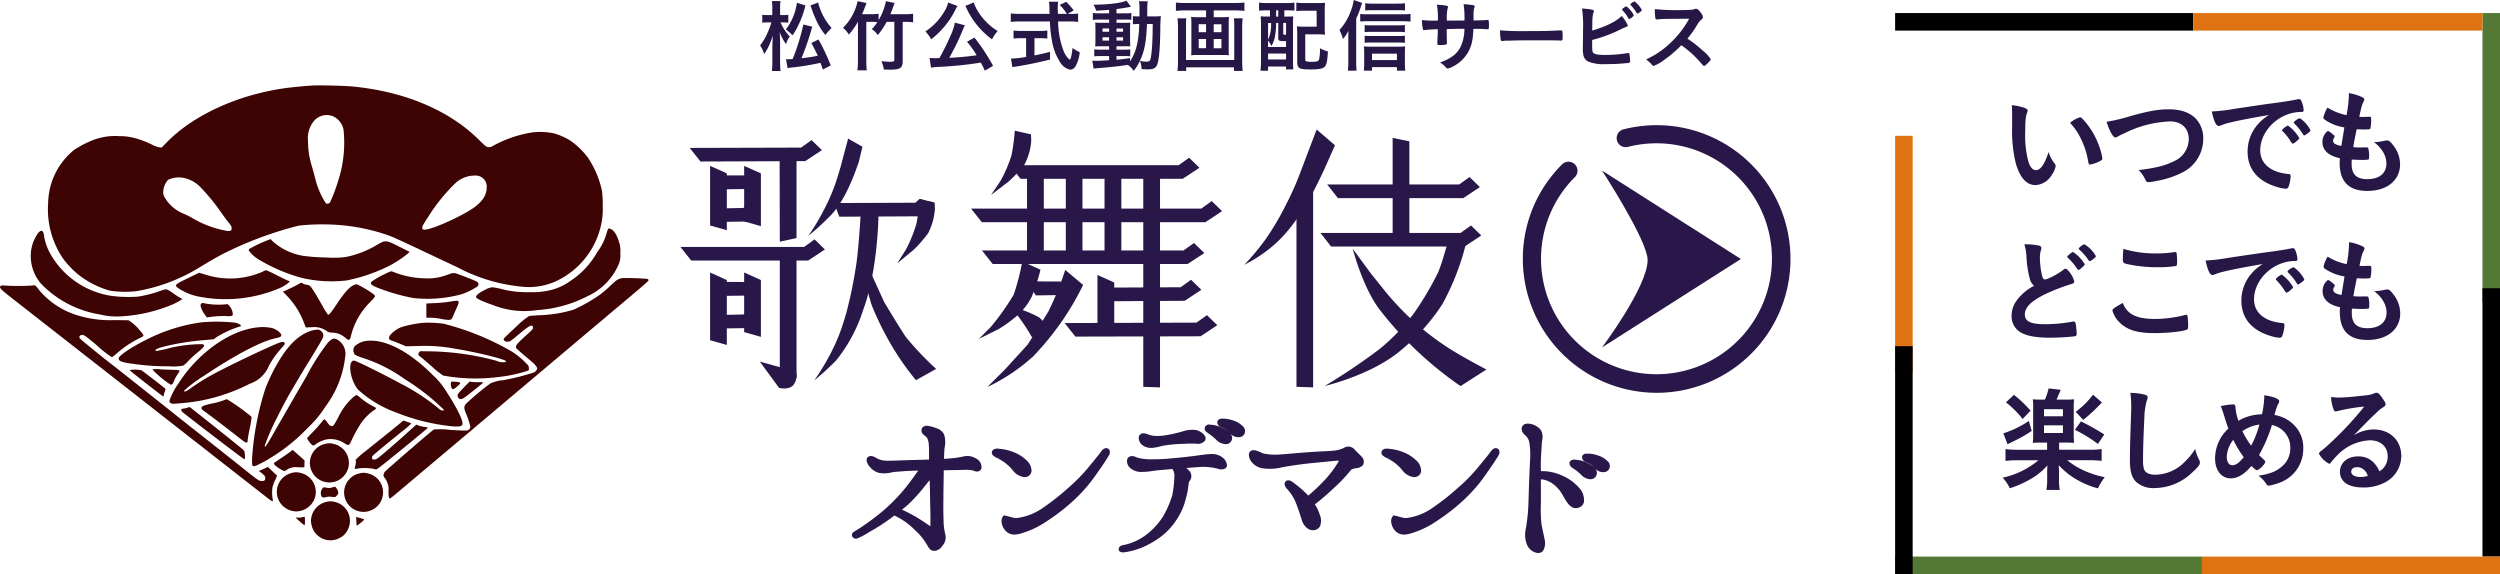 <svg xmlns="http://www.w3.org/2000/svg" width="627.914" height="144.198" viewBox="0 0 627.914 144.198">
  <g id="logo" transform="translate(-312.815 -317.342)">
    <g id="松竹公式動画配信サービス_" data-name="松竹公式動画配信サービス " style="isolation: isolate">
      <g id="グループ_3321" data-name="グループ 3321" style="isolation: isolate">
        <path id="パス_3620" data-name="パス 3620" d="M508.847,322.972a12.124,12.124,0,0,0,2.339,3.549,4.945,4.945,0,0,0-.932,1.922,11.617,11.617,0,0,1-1.605-3.052c.059.813.1,1.685.1,2.794v4.659a18.191,18.191,0,0,0,.118,2.339h-2.18a18.619,18.619,0,0,0,.119-2.339V329c.04-1.288.059-2.2.1-2.735a21.46,21.46,0,0,1-.991,2.636,13.087,13.087,0,0,1-1.17,2.023,8.825,8.825,0,0,0-1.011-2.181,13.962,13.962,0,0,0,1.844-3.133,14.648,14.648,0,0,0,.971-2.636h-.892a9.083,9.083,0,0,0-1.387.079v-2a8.534,8.534,0,0,0,1.426.08h1.091V319.6a11.96,11.96,0,0,0-.1-1.982h2.161a12.453,12.453,0,0,0-.1,1.962v1.547h.851a6.909,6.909,0,0,0,1.21-.08v1.983c-.475-.04-.753-.06-1.189-.06Zm6.264-4.262A23.75,23.75,0,0,1,511.9,326.2c-.3-.258-.3-.258-.773-.714a7.951,7.951,0,0,0-.931-.733,14.164,14.164,0,0,0,2.775-6.721Zm1.724,5.333c-.138.456-.138.456-.435,1.466a66.719,66.719,0,0,1-2.281,6.463,37.536,37.536,0,0,0,4.084-.634c-.436-.952-.753-1.586-1.6-3.193l1.783-.891a47.632,47.632,0,0,1,3.073,6.522l-1.983,1.03c-.277-.851-.357-1.07-.574-1.685a63.015,63.015,0,0,1-7.156,1.17,7.5,7.5,0,0,0-1.111.179l-.4-2.26a3.179,3.179,0,0,0,.436.02c.377,0,.773-.02,1.229-.06.575-1.447.893-2.3,1.309-3.607a44.868,44.868,0,0,0,1.367-5.056Zm1.468-6.066a15.08,15.08,0,0,0,3.389,6.4,13.914,13.914,0,0,0-1.566,1.745,15.4,15.4,0,0,1-2.319-3.747c-.3-.634-.734-1.665-.932-2.26-.357-1.01-.357-1.01-.5-1.407Z" fill="#271747"/>
        <path id="パス_3621" data-name="パス 3621" d="M528.287,322.833a17.317,17.317,0,0,1-2.281,3.192,5.792,5.792,0,0,0-1.466-1.686,13.453,13.453,0,0,0,3.686-6.7l2.241.475c-.119.3-.119.3-.615,1.567a12.123,12.123,0,0,1-.535,1.229h2.1a14.787,14.787,0,0,0,2.081-.12v1.586a14.791,14.791,0,0,0,1.824-4.737l2.2.456c-.16.376-.239.614-.536,1.407-.2.574-.357.952-.535,1.408h3.627a14.794,14.794,0,0,0,2.082-.12v2.161a15.8,15.8,0,0,0-2.082-.119h-.535v9.912c0,1.665-.654,2.1-3.231,2.1-.277,0-.754-.019-1.506-.04a8.213,8.213,0,0,0-.615-2.1c.951.1,1.705.159,2.2.159.832,0,1.05-.1,1.05-.516v-9.515h-1.924a19.626,19.626,0,0,1-2.239,3.331,4.7,4.7,0,0,0-1.506-1.487,11.752,11.752,0,0,0,1.407-1.784c-.416-.039-.912-.06-1.546-.06h-1.23v9.694a20.453,20.453,0,0,0,.119,2.478h-2.359a18.434,18.434,0,0,0,.139-2.478v-9.694Z" fill="#271747"/>
        <path id="パス_3622" data-name="パス 3622" d="M553.295,318.848a.847.847,0,0,0-.158.278c-.02.02-.059.1-.12.2a5,5,0,0,0-.237.475,20.757,20.757,0,0,1-3.172,4.678,20.971,20.971,0,0,1-2.914,2.736,9.619,9.619,0,0,0-1.447-1.982,14.8,14.8,0,0,0,4.7-4.916,7.068,7.068,0,0,0,1.01-2.339Zm6.878,16.237c-.495-1.071-.693-1.448-1.01-2.023a92.743,92.743,0,0,1-10.288,1.071,16.111,16.111,0,0,0-2.22.2l-.377-2.418c.377.019.872.038,1.387.038.437,0,.536,0,1.09-.019a57.454,57.454,0,0,0,2.8-5.629,14.246,14.246,0,0,0,1.09-3.271l2.518.654a5.531,5.531,0,0,0-.377.813,61.1,61.1,0,0,1-3.548,7.354,65.1,65.1,0,0,0,6.879-.635,25.306,25.306,0,0,0-2.42-3.39l1.865-1.05a48.692,48.692,0,0,1,4.678,7.1Zm-2.794-17.128a12.176,12.176,0,0,0,2.12,3.727,15.455,15.455,0,0,0,2.1,2.16,13.4,13.4,0,0,0,1.8,1.289,9.306,9.306,0,0,0-1.428,2.1,20.281,20.281,0,0,1-4.382-4.4,19.841,19.841,0,0,1-1.764-2.874c-.059-.119-.059-.119-.2-.436-.04-.08-.1-.219-.178-.377a1.848,1.848,0,0,0-.179-.317Z" fill="#271747"/>
        <path id="パス_3623" data-name="パス 3623" d="M581.754,320.831a10.69,10.69,0,0,0,1.844-.1v2.122a15.613,15.613,0,0,0-2.22-.12h-2.8a21.533,21.533,0,0,0,1.349,7.335,6.078,6.078,0,0,0,1.149,1.9,1.05,1.05,0,0,0,.436.336c.219,0,.456-.931.694-2.913a10.158,10.158,0,0,0,1.8,1.071,8.76,8.76,0,0,1-1.09,3.587,1.613,1.613,0,0,1-1.309.793A3.854,3.854,0,0,1,579.1,333a14.244,14.244,0,0,1-2.121-5.73,29.018,29.018,0,0,1-.456-4.539h-7.612a18.586,18.586,0,0,0-2.22.12v-2.142a16.806,16.806,0,0,0,2.22.119h7.533c-.02-.258-.02-.258-.04-.892,0-.04,0-.3-.019-.674a10.8,10.8,0,0,0-.1-1.486h2.3a13.439,13.439,0,0,0-.1,1.586c0,.1.021.574.04,1.466h2.24a11.119,11.119,0,0,0-1.8-2.239l1.645-.794a16,16,0,0,1,1.882,2.161l-1.525.872Zm-12.469,6.106c-.714,0-1.407.04-1.9.078v-2a15.671,15.671,0,0,0,1.943.1h4.619a15.281,15.281,0,0,0,1.922-.1v2c-.515-.038-1.189-.078-1.9-.078h-1.327v4.321c1.407-.277,2.121-.437,3.905-.892v1.942c-3.212.794-6.165,1.388-8.762,1.785-.2.02-.376.059-.693.118l-.357-2.159a24.063,24.063,0,0,0,3.806-.418v-4.7Z" fill="#271747"/>
        <path id="パス_3624" data-name="パス 3624" d="M591.382,319.821c-.991.078-1.884.138-3.251.217a6.482,6.482,0,0,0-.674-1.526c3.686,0,6.977-.4,8.286-1.012l1.13,1.548c-.1.019-.139.019-.258.039-.158.02-.158.02-.456.079a1.856,1.856,0,0,0-.317.06c-.754.139-1.685.277-2.6.4v1.07h1.982a12.137,12.137,0,0,0,1.745-.079v1.7a9.279,9.279,0,0,0-1.368-.059h-2.359v.812h1.864c.852,0,1.228-.02,1.6-.039a13.853,13.853,0,0,0-.059,1.664v2.577q.028,1.339.059,1.725c-.436-.04-.813-.04-1.725-.04h-1.744v.853h1.665a17.783,17.783,0,0,0,1.784-.059V331.5a6.864,6.864,0,0,0-1.327-.079h-2.122v.931c.952-.079,1.566-.158,3.41-.416v.813a12.51,12.51,0,0,0,1.783-4.381,26.167,26.167,0,0,0,.516-5,11.026,11.026,0,0,0-1.585.079v-2.062a7.934,7.934,0,0,0,1.347.079h.3v-1.388a11.422,11.422,0,0,0-.12-2.418h2.2a9.23,9.23,0,0,0-.119,1.567c0,.139,0,.99-.02,2.239H602.6a14.564,14.564,0,0,0,1.785-.079,34.632,34.632,0,0,0-.139,3.568c-.08,4.9-.338,7.593-.813,8.683-.338.833-.971,1.13-2.339,1.13-.3,0-1.249-.039-1.546-.06a6.283,6.283,0,0,0-.437-2.061,12.394,12.394,0,0,1-1.546,2.5,5.849,5.849,0,0,0-1.466-1.507c-2.756.4-3.945.535-7.474.813-.377.039-.674.059-1.13.139l-.337-2.023a8.558,8.558,0,0,0,1.012.04c.832,0,1.149-.02,3.211-.138v-1.051h-1.943a16.543,16.543,0,0,0-1.785.079v-1.765a13.942,13.942,0,0,0,1.785.08h1.943v-.853h-1.646c-.853,0-1.248.021-1.843.04.039-.475.059-.872.059-1.784v-2.478c0-.872-.02-1.288-.059-1.724.475.039,1.051.059,1.863.059h1.626v-.812h-2.32a14.869,14.869,0,0,0-1.765.078v-1.743a11.322,11.322,0,0,0,1.785.1h2.3Zm-1.646,4.678v.812h1.646V324.5Zm0,2.2v.833h1.646V326.7Zm3.509-1.388h1.645V324.5h-1.645Zm0,2.221h1.645V326.7h-1.645Zm7.652-4.163c-.2,4.559-.615,6.8-1.785,9.277a10.21,10.21,0,0,0,1.685.179c.853,0,.991-.239,1.21-2a37.244,37.244,0,0,0,.258-3.924c.04-.674.04-.674.059-2.241,0-.554.02-.693.02-1.287Z" fill="#271747"/>
        <path id="パス_3625" data-name="パス 3625" d="M610.5,319.959a22.33,22.33,0,0,0-2.339.118v-2.1a20.014,20.014,0,0,0,2.3.119h12.569a21.521,21.521,0,0,0,2.339-.119v2.1a21.791,21.791,0,0,0-2.339-.118h-5.373v1.7h2.281a11.245,11.245,0,0,0,1.565-.078,9.457,9.457,0,0,0-.08,1.427v6.819a12.056,12.056,0,0,0,.061,1.387,15.837,15.837,0,0,0-1.666-.059h-6.146a16.258,16.258,0,0,0-1.684.059,12.816,12.816,0,0,0,.06-1.387v-6.819a10.547,10.547,0,0,0-.08-1.427,11.261,11.261,0,0,0,1.566.078h2.2v-1.7Zm14.432,1.982a19.2,19.2,0,0,0-.12,2.141v8.524a24.975,24.975,0,0,0,.12,2.557h-2.181v-.912H610.741v.912h-2.182a23.769,23.769,0,0,0,.119-2.537v-8.583a17.973,17.973,0,0,0-.119-2.1h2.221a11.554,11.554,0,0,0-.079,1.686v8.782h12.111v-8.822a9.274,9.274,0,0,0-.1-1.646Zm-11.042,1.487v2h1.844v-2Zm0,3.707v2.319h1.844v-2.319Zm3.766-1.7H619.6v-2h-1.943Zm0,4.023H619.6v-2.319h-1.943Z" fill="#271747"/>
        <path id="パス_3626" data-name="パス 3626" d="M631.111,319.939c-.812,0-1.566.039-2.061.079V318a16.431,16.431,0,0,0,2.081.119h4.658a17.469,17.469,0,0,0,2.142-.119v2.022a19.059,19.059,0,0,0-1.923-.079h-.614v1.566h.257c1.012,0,1.407-.02,1.982-.059-.039.534-.059,1.248-.059,2.082v9.137a20.307,20.307,0,0,0,.079,2.1H635.81v-.714h-4.5V335.1h-1.9a22.425,22.425,0,0,0,.12-2.6v-8.8c0-.952-.02-1.624-.08-2.259.555.039.972.059,1.943.059h.4v-1.566Zm.2,9.2h4.52V327.67h-.535c-1.229,0-1.427-.119-1.427-.852V323.11h-.535v.219a18.157,18.157,0,0,1-.377,3.568,6.414,6.414,0,0,1-.833,2.021,4.894,4.894,0,0,0-.813-1.386Zm0-1.824a8.922,8.922,0,0,0,.754-4.2h-.754Zm0,4.956h4.52v-1.486h-4.52Zm2.023-10.764h.535v-1.566h-.535Zm1.783,4.242c0,.3.04.318.714.337V323.11h-.714Zm10.428-1.566a16.911,16.911,0,0,0,.079,1.864,17.616,17.616,0,0,0-1.9-.08h-3.073v6.225c0,.337.04.456.159.515a3.607,3.607,0,0,0,1.348.159c1.408,0,1.784-.119,1.962-.6a11.312,11.312,0,0,0,.219-2.815,6.773,6.773,0,0,0,2,.793c-.12,2.24-.3,3.212-.694,3.727-.476.594-1.407.813-3.608.813-2.974,0-3.409-.258-3.409-1.983v-6.957a15.689,15.689,0,0,0-.08-1.884,17.406,17.406,0,0,0,1.9.08h3.073l-.021-4.005h-3.012a14.372,14.372,0,0,0-2.082.1V318a15.914,15.914,0,0,0,2.1.119h3.153a17.894,17.894,0,0,0,1.962-.079,18.32,18.32,0,0,0-.079,1.923Z" fill="#271747"/>
        <path id="パス_3627" data-name="パス 3627" d="M653.446,332.884a19.409,19.409,0,0,0,.1,2.2h-2.2a15.346,15.346,0,0,0,.119-2.221v-5.67c0-.635,0-.773.04-2.12a9.581,9.581,0,0,1-1.388,2.061,10.876,10.876,0,0,0-.872-2.26,14.322,14.322,0,0,0,2.894-4.9,12.194,12.194,0,0,0,.694-2.636l2.1.733c-.08.238-.179.517-.3.893A22.052,22.052,0,0,1,653.446,322Zm1.01-12.053a9.079,9.079,0,0,0,1.586.1H665.3a14.169,14.169,0,0,0,1.785-.1v1.943a15.16,15.16,0,0,0-1.785-.1h-9.257a13.174,13.174,0,0,0-1.586.078Zm2.954,14.254h-2.061a11.384,11.384,0,0,0,.1-1.745v-2.677a13.865,13.865,0,0,0-.08-1.665c.437.04.912.06,1.567.06h7.194a16.14,16.14,0,0,0,1.626-.06,12.561,12.561,0,0,0-.078,1.646V333.3a12.149,12.149,0,0,0,.1,1.785h-2.1v-.874H657.41Zm8.267-9.654a9.8,9.8,0,0,0-1.468-.08h-7.295a12.562,12.562,0,0,0-1.347.059v-1.764a11.131,11.131,0,0,0,1.347.059h7.276a10.77,10.77,0,0,0,1.487-.078Zm0,2.676a10.667,10.667,0,0,0-1.468-.08h-7.295a11.829,11.829,0,0,0-1.347.059v-1.764a11.828,11.828,0,0,0,1.347.059h7.295a10.642,10.642,0,0,0,1.468-.078Zm.019-8.129a15.98,15.98,0,0,0-1.863-.079H657.41a13.325,13.325,0,0,0-1.7.079v-1.823a12.553,12.553,0,0,0,1.882.1h6.086a17.071,17.071,0,0,0,2.022-.1Zm-2.022,12.45v-1.607H657.41v1.607Z" fill="#271747"/>
        <path id="パス_3628" data-name="パス 3628" d="M673.955,322.516a19.45,19.45,0,0,0-.237-3.985c.355.021.355.021,1.13.061a13.214,13.214,0,0,1,1.447.217.266.266,0,0,1,.2.258,1.617,1.617,0,0,1-.12.515,13.191,13.191,0,0,0-.158,2.934c.5,0,1.962,0,4.42-.019a23.332,23.332,0,0,0-.218-4.1,18.984,18.984,0,0,1,2.241.218c.416.059.535.139.535.317a1.288,1.288,0,0,1-.139.515,6.744,6.744,0,0,0-.138,1.388v1.645c2-.04,2.754-.059,3.35-.118a.7.7,0,0,1,.2-.021.257.257,0,0,1,.218.1,4.612,4.612,0,0,1,.1,1.23c0,.931-.04,1.03-.337,1.03-.039,0-.039,0-.476-.04a30.459,30.459,0,0,0-3.092-.059c-.119,2.974-.516,4.56-1.506,6.146a9.18,9.18,0,0,1-3.49,3.231,5.12,5.12,0,0,1-1.446.575c-.179,0-.2-.02-.615-.456a5.105,5.105,0,0,0-1.328-1.05c2.854-1.031,4.341-2.2,5.253-4.125a10.486,10.486,0,0,0,.872-4.34h-1.289c-.179,0-.734,0-1.546.019-.357.021-.892.021-1.6.04,0,1.408,0,1.408.039,3.191v.258c0,.278-.06.377-.277.456a7.214,7.214,0,0,1-1.329.12c-.693,0-.792-.06-.792-.416v-.3c.079-1.8.1-2.122.118-3.271-1.03.019-2.855.139-3.33.218a.249.249,0,0,1-.119.02.283.283,0,0,1-.3-.259,13.03,13.03,0,0,1-.237-2.279,23.187,23.187,0,0,0,3.23.139Z" fill="#271747"/>
        <path id="パス_3629" data-name="パス 3629" d="M696.725,325.152c3.627,0,5.709-.04,7.711-.178h.258c.6,0,.6.02.6,1.606,0,.813-.06.952-.4.952h-.079c-1.308-.06-2.041-.06-7.771-.06-2.1,0-3.151.02-4.976.079h-.574a5.226,5.226,0,0,0-1.111.079c-.1,0-.178.02-.218.02a.357.357,0,0,1-.4-.278,12.587,12.587,0,0,1-.2-2.418A69.672,69.672,0,0,0,696.725,325.152Z" fill="#271747"/>
        <path id="パス_3630" data-name="パス 3630" d="M712.894,330.485c.317.476,1.191.655,3.094.655a34.286,34.286,0,0,0,5.589-.457.547.547,0,0,1,.179-.02c.2,0,.3.1.336.318a14.538,14.538,0,0,1,.159,1.645.451.451,0,0,1-.376.516,45.467,45.467,0,0,1-5.65.3,10.293,10.293,0,0,1-4.4-.594,2.319,2.319,0,0,1-1.309-1.586,7.715,7.715,0,0,1-.139-1.7v-.773c.04-2.081.04-2.339.04-3.706a32.841,32.841,0,0,0-.239-5.61c2.439.2,2.974.317,2.974.693,0,.1-.019.139-.119.357a3.826,3.826,0,0,0-.179.792,14.536,14.536,0,0,0-.1,2.1c-.02.773-.02,1.309-.02,1.605,3.43-1.01,6.224-2.4,7.375-3.667a7.763,7.763,0,0,1,1.546,2.4c0,.178-.08.239-.476.377a14.205,14.205,0,0,0-1.566.713,35.677,35.677,0,0,1-6.9,2.537C712.716,329.851,712.736,330.227,712.894,330.485Zm8.921-8.524a8.36,8.36,0,0,0-1.467-2c-.119-.138-.119-.138-.119-.2,0-.118.1-.237.456-.495.3-.217.456-.3.556-.3.158,0,.376.178.851.693a5.446,5.446,0,0,1,1.09,1.527,2.361,2.361,0,0,1-1.149.931C721.934,322.119,721.894,322.081,721.815,321.961Zm2.26-1.209c-.08,0-.12-.04-.2-.179a10.308,10.308,0,0,0-1.487-1.943c-.079-.078-.1-.1-.1-.158a2.083,2.083,0,0,1,.971-.754c.179,0,.416.2.853.675a4.911,4.911,0,0,1,1.071,1.487C725.186,320.077,724.333,320.752,724.075,320.752Z" fill="#271747"/>
        <path id="パス_3631" data-name="パス 3631" d="M740.463,330.029a8.718,8.718,0,0,1,2.043,2.2c0,.179-.259.494-.874,1.09-.456.436-.653.574-.792.574a.5.5,0,0,1-.3-.138c-.218-.257-.218-.257-1.13-1.288a26.03,26.03,0,0,0-4.3-3.767,30.691,30.691,0,0,1-4.5,3.826,9.943,9.943,0,0,1-2.439,1.367c-.2,0-.218-.019-.693-.554a7.7,7.7,0,0,0-1.229-1.071,21.3,21.3,0,0,0,5.848-3.9,24.193,24.193,0,0,0,4.976-6.323c-6.7.04-6.7.04-7.791.158-.239.02-.277.02-.317.02a.342.342,0,0,1-.378-.317,13.911,13.911,0,0,1-.138-2.28,53.867,53.867,0,0,0,6.324.258c1.17,0,2.4-.04,3.052-.12a2.217,2.217,0,0,0,.714-.178.439.439,0,0,1,.238-.039c.338,0,.694.278,1.17.912a2.828,2.828,0,0,1,.594,1.17c0,.237-.059.316-.574.792A6.191,6.191,0,0,0,738.9,323.9a28.5,28.5,0,0,1-2.26,3.151A27.244,27.244,0,0,1,740.463,330.029Z" fill="#271747"/>
      </g>
    </g>
    <g id="グループ_2736-2" data-name="グループ 2736-2">
      <path id="パス_2924" data-name="パス 2924" d="M391.209,338.83c-1.781.1-5.352.441-7.09.7-11.889,1.726-22.938,6.854-29.559,13.7l-1.129,1.171-.643-.074a6.545,6.545,0,0,1-1.726-.624,23.657,23.657,0,0,0-4.712-1.761,14.093,14.093,0,0,0-3.536-.4,15.479,15.479,0,0,0-6.183.817,24.789,24.789,0,0,0-5.284,2.7,17.51,17.51,0,0,0-6.436,13.211,21.992,21.992,0,0,0,3.826,14.134,22.619,22.619,0,0,0,4.122,4.2,23.151,23.151,0,0,0,7.541,3.743,25.655,25.655,0,0,0,6.626.134,44.284,44.284,0,0,0,15.9-5.982c2.369-1.447,4.183-2.488,5.725-3.3a92.32,92.32,0,0,1,19.217-7.193,56.262,56.262,0,0,1,8.3-.26,48.726,48.726,0,0,1,14.635,2.873c.61.221,3.774,1.658,7.026,3.2s6.418,3.038,7.031,3.318,1.9.9,2.862,1.354a43.38,43.38,0,0,0,16.073,4.844,16.273,16.273,0,0,0,8.781-1.418A20.386,20.386,0,0,0,463.895,373.3a17.525,17.525,0,0,0,.3-4.24,25.565,25.565,0,0,0-.18-3.772,24.251,24.251,0,0,0-3.523-8.343,20.1,20.1,0,0,0-4.3-4.207,15.69,15.69,0,0,0-4.237-1.894,16.8,16.8,0,0,0-5.339-.262,30.1,30.1,0,0,0-10.384,3.624,1.362,1.362,0,0,1-.819.088c-.493-.072-.722-.262-2.338-1.865-7.447-7.393-18.656-12.109-31.72-13.365-2.016-.189-8.289-.341-10.15-.237Zm5.245,7.724a4.625,4.625,0,0,1,2.642,3.356,30.967,30.967,0,0,1-1.4,13.023,41.392,41.392,0,0,1-1.953,5.166.815.815,0,0,1-1.066.319,20.154,20.154,0,0,1-2.737-6.431c-.2-.793-.552-2.061-.768-2.812a20.746,20.746,0,0,1-.991-6.385,6.678,6.678,0,0,1,1.09-4.512,4.216,4.216,0,0,1,5.187-1.733Zm37.34,15.309a2.742,2.742,0,0,1,1.255,2.643c0,2.1-1.426,3.974-4.366,5.742-3.941,2.371-9.956,4.9-11.328,4.771-.368-.033-.44-.1-.48-.4-.046-.42.22-.9,1.706-3.146a43.907,43.907,0,0,1,6.826-8.319,7.175,7.175,0,0,1,4.8-1.717,2.674,2.674,0,0,1,1.577.429Zm-74.2.315a8.318,8.318,0,0,1,3.828,2.449,50.964,50.964,0,0,1,4.939,6.077c.489.715,1.279,1.787,1.762,2.389.7.88.88,1.173.88,1.525,0,.624-.182.751-1.043.738a25.662,25.662,0,0,1-8.935-3.3,20.91,20.91,0,0,0-1.967-.99,9.675,9.675,0,0,1-4.892-4.155,2.424,2.424,0,0,1-.319-1.718,4.681,4.681,0,0,1,1.2-2.7,6.448,6.448,0,0,1,4.563-.306Z" fill="#3e0303"/>
      <path id="パス_2925" data-name="パス 2925" d="M465.564,374.854a4.6,4.6,0,0,0-.4,1.156,15.21,15.21,0,0,1-2.367,4.7,20.82,20.82,0,0,1-6.8,7.252,14.152,14.152,0,0,1-5.976,2.466,18.178,18.178,0,0,1-4.236.291,24.88,24.88,0,0,1-7.266-.85,15.184,15.184,0,0,0-2.094-.376,5.392,5.392,0,0,0-1.929.72c-1.365.678-2.107,1.272-2.107,1.688s1.433,1.1,4.291,2.081a21.4,21.4,0,0,0,11.15,1.233,31.709,31.709,0,0,0,12.634-3.523,15.511,15.511,0,0,0,7.762-7.992,6,6,0,0,0,.392-2.8,7.137,7.137,0,0,0-.368-2.928c-.557-1.762-1.227-2.766-2.061-3.111-.4-.168-.489-.168-.623,0Z" fill="#3e0303"/>
      <path id="パス_2926" data-name="パス 2926" d="M322.381,375.882a9.866,9.866,0,0,0-1.828,5.192,10.663,10.663,0,0,0,2.612,7.57,26.372,26.372,0,0,0,14.688,7.669,18.04,18.04,0,0,0,5.8.462,38.588,38.588,0,0,0,11.9-2.721,15.781,15.781,0,0,0,3.058-1.572,1.849,1.849,0,0,0-.559-.35,16.049,16.049,0,0,1-1.563-1c-1.211-.881-1.671-1.118-2.055-1.118a8.152,8.152,0,0,0-1.473.44,30.554,30.554,0,0,1-5.46,1.383,32.053,32.053,0,0,1-6.846-.205A21.282,21.282,0,0,1,325.087,380.4a14.105,14.105,0,0,1-1.211-3.827,2.486,2.486,0,0,0-.183-.819c-.26-.63-.623-.6-1.321.119Z" fill="#3e0303"/>
      <path id="パス_2927" data-name="パス 2927" d="M379.824,377.767a32.12,32.12,0,0,0-4.318,2.052.687.687,0,0,0-.238.4,8.356,8.356,0,0,0,2.462,2.264,42.99,42.99,0,0,0,10.875,4.652,32.779,32.779,0,0,0,11.255.65,42.634,42.634,0,0,0,9.135-2.926A27.06,27.06,0,0,0,415.288,381l.421-.388-2.618-1.321c-3.314-1.669-3.42-1.68-5.362-.577a24.784,24.784,0,0,1-8.027,3.168,22.736,22.736,0,0,1-4.708.141c-2.019-.046-3.941-.156-4.734-.279a15,15,0,0,1-8.946-3.794l-.51-.557-.978.363Z" fill="#3e0303"/>
      <path id="パス_2928" data-name="パス 2928" d="M378.723,385.61a20.353,20.353,0,0,1-14.532.634l-1.378-.4-2.823,1.377c-3.228,1.565-3.347,1.675-2.578,2.38a14.42,14.42,0,0,0,5.958,2.347,34.767,34.767,0,0,0,20.076-2.407c1.523-.8,2.5-1.611,1.94-1.611-.084,0-1.372-.619-2.863-1.368a31.579,31.579,0,0,0-2.862-1.358,4.885,4.885,0,0,0-.947.4Z" fill="#3e0303"/>
      <path id="パス_2929" data-name="パス 2929" d="M410.085,385.881a26.922,26.922,0,0,0-3.826,2.1c-.6.555-.335.892,1.224,1.564a49.687,49.687,0,0,0,9.093,2.642,32.712,32.712,0,0,0,11.972-.881,15.836,15.836,0,0,0,4.289-2.107c.319-.489.134-.942-.5-1.251-.295-.145-1.636-.678-2.988-1.2-2.763-1.055-2.343-1.028-4.516-.262a13.669,13.669,0,0,1-5.52.755,22.177,22.177,0,0,1-7.453-1.506,5.229,5.229,0,0,0-.782-.269,10.158,10.158,0,0,0-.991.406Z" fill="#3e0303"/>
      <path id="パス_2930" data-name="パス 2930" d="M468.951,387.237c-.938.174-1.3.412-2.8,1.847a29.46,29.46,0,0,1-2.77,2.354,40.348,40.348,0,0,1-6.473,3.673,32.743,32.743,0,0,1-8.587,1.4c-1.227.073-2.389.166-2.607.207a19.111,19.111,0,0,0-3.246,2.684c-1.576,1.434-2.939,2.737-3.045,2.909-.165.271-.161.33.055.57a.993.993,0,0,0,.841.267c.575,0,.674-.066,2.486-1.572,2.3-1.927,3.124-2.493,3.536-2.44.233.033.311.134.341.44.033.361-.1.522-1.237,1.555-2.534,2.3-3.032,2.838-3.032,3.285s-.106.328,3.836,3.664a7.137,7.137,0,0,1,1.341,1.4c.189.4.189.471,0,.792a1.954,1.954,0,0,1-.716.632,59.176,59.176,0,0,1-7.658,1.927,10.024,10.024,0,0,0-3.19.786,67.507,67.507,0,0,0-6.139,5.108c-.559.661-.579,1.1-.1,2.306a19.724,19.724,0,0,1,1.165,3.487,1,1,0,0,1-.881.947c-.258.048-2.167-.015-4.217-.15a19.387,19.387,0,0,0-4.058-.1c-.413.189-12.081,10.256-12.393,10.694a2.032,2.032,0,0,0-.24.608c-.075.324-.02.489.3.881a4.819,4.819,0,0,1,.936,3.382c0,1.321.085,1.761.378,1.761a13.824,13.824,0,0,0,1.458-1.138c.746-.63,2.461-2.07,3.827-3.224,5.7-4.8,11.572-9.749,13.516-11.376,1.15-.963,3.369-2.839,4.943-4.168,2.828-2.389,10.957-9.237,14.9-12.551,1.116-.935,3.122-2.642,4.487-3.787s5.809-4.9,9.886-8.329c12.234-10.278,11.906-10,11.906-10.291,0-.1-.13-.221-.282-.291a63.159,63.159,0,0,0-6.482-.194Z" fill="#3e0303"/>
      <path id="パス_2931" data-name="パス 2931" d="M387.645,388.785c-.39.24-1.388.738-2.235,1.123l-1.526.689,1.145,1.2a19.836,19.836,0,0,1,4.161,6.689l.421,1.1,1.482-.058a5.382,5.382,0,0,1,3.721.914,2.238,2.238,0,0,0,1.1.44,5.248,5.248,0,0,1,2.444.5,7.084,7.084,0,0,1,1.272.856c.771.674,1.05.619,1.26-.239a18.068,18.068,0,0,1,4.844-8.737c.845-.841,1.272-1.363,1.272-1.542s-.3-.486-1.358-1.173c-.742-.482-1.793-1.1-2.308-1.363l-.951-.482-.636.22c-1.044.354-2.345,1.786-4.3,4.712-1.53,2.29-1.909,2.757-2.257,2.757a18.551,18.551,0,0,1-1.378-2.222c-1.292-2.277-2.369-4.04-2.9-4.752a1.377,1.377,0,0,0-1.06-.55,3.439,3.439,0,0,1-1.01-.339c-.328-.249-.4-.238-1.211.262Z" fill="#3e0303"/>
      <path id="パス_2932" data-name="パス 2932" d="M313,389.161c-.495.355-.116.784,2.422,2.766l20.037,15.661c6.543,5.117,13.164,10.294,14.7,11.5s3.565,2.792,4.49,3.523c2.1,1.634,7.285,5.69,14,10.937l7.8,6.092,3.629,2.834c1.077.847,1.391.947,1.255.392a9.554,9.554,0,0,1-.073-3.138,10.808,10.808,0,0,1,.661-1.814,8.035,8.035,0,0,0,.475-1.114c-.024-.011-.541-.507-1.164-1.1l-1.125-1.084-.824.384c-.46.22-.969.44-1.14.508l-.311.121.416.32c.952.715,1.187,1,1.187,1.453,0,.581-.2.755-.845.755-.69,0-.912-.148-3.88-2.51-1.376-1.1-3.433-2.73-4.58-3.64s-2.992-2.367-4.1-3.245l-4.743-3.743c-1.5-1.183-3.459-2.735-4.357-3.453-3.8-3.025-15.28-12.125-15.679-12.424-2.264-1.7-8.391-6.692-8.453-6.89-.147-.462.141-.782.7-.782.46,0,.764.221,3.6,2.57a24.971,24.971,0,0,0,3.835,3.023,8.841,8.841,0,0,0,1.1-.865,26.579,26.579,0,0,1,5.919-3.964c1.187-.583,1.187-.493-.053-1.95a11.237,11.237,0,0,0-2.8-2.493c-.121-.013-1.741-.033-3.6-.044a27.736,27.736,0,0,1-9.688-1.358,20.151,20.151,0,0,1-9-5.989c-1.213-1.559-1.05-1.451-2.034-1.337a56.738,56.738,0,0,1-6.559.013c-.751-.072-1.048-.052-1.236.084Z" fill="#3e0303"/>
      <path id="パス_2933" data-name="パス 2933" d="M425.494,393.153c-.828.135-2.422.28-3.543.324l-2.052.088v3.574h1.072a14.718,14.718,0,0,1,2.477.273c1.6.321,2.422.354,2.719.114a3.189,3.189,0,0,0,.487-.881c.156-.394.55-1.277.859-1.953.678-1.481.66-1.825-.06-1.8-.255,0-1.14.126-1.962.256Z" fill="#3e0303"/>
      <path id="パス_2934" data-name="パス 2934" d="M363.381,393.591a.84.84,0,0,0-.21.494,6.115,6.115,0,0,0,1.1,2.289l.5.692.6-.088a26,26,0,0,1,4.373-.249,4.094,4.094,0,0,0,1.365-.071c.44-.295,0-1.779-.769-2.6-.337-.361-.407-.381-.88-.27a18.628,18.628,0,0,1-5.657-.337.5.5,0,0,0-.44.138Z" fill="#3e0303"/>
      <path id="パス_2935" data-name="パス 2935" d="M363.678,398.268A43.285,43.285,0,0,0,349.5,402.7c-3.8,1.9-6.885,3.988-6.885,4.657,0,.711.782,1,3.774,1.383a58.319,58.319,0,0,0,8.847.6,12.826,12.826,0,0,0,3.637-.182,10.4,10.4,0,0,0,1.3-1.218,23.582,23.582,0,0,1,1.951-1.816c2.028-1.636,2.316-2.048,1.6-2.33a34.435,34.435,0,0,0-9.395,1.257c-2.511.522-2.5.52-2.449.247s.846-.57,2.55-1.011a60.957,60.957,0,0,1,9.6-1.506l2.488-.242.623-.476a25.434,25.434,0,0,1,6.011-2.743c.535-.161-.207-.7-1.321-.942a43.939,43.939,0,0,0-8.158-.1Z" fill="#3e0303"/>
      <path id="パス_2936" data-name="パス 2936" d="M419.117,398.42a29.272,29.272,0,0,0-4.624.837,6.042,6.042,0,0,0-2.461,1.134c-1.634,1.178-1.982,2.2-.817,2.512.3.081,1.231.44,2.063.784l1.517.636,3.175-.079a40.417,40.417,0,0,1,9.014.66c5.571.892,12.947,2.713,12.947,3.2,0,.053-.093.126-.209.17a3.626,3.626,0,0,1-2.213-.315,67.869,67.869,0,0,0-17.212-2.382l-1.981-.022-.256.339c-.33.425-.22.66.52,1.2.335.242,1.572,1.3,2.757,2.351a22.054,22.054,0,0,0,2.8,2.228,45.482,45.482,0,0,0,13.6.394,36.821,36.821,0,0,0,7.755-1.644c.233-.194.233-.806,0-1.264a18.663,18.663,0,0,0-5.005-4.027A67.242,67.242,0,0,0,424.2,398.64a28.959,28.959,0,0,0-5.064-.22Z" fill="#3e0303"/>
      <path id="パス_2937" data-name="パス 2937" d="M377.736,399.547c-6.984.582-15.234,6.4-20.17,14.217a16.514,16.514,0,0,0-2.2,4.254.662.662,0,0,0,.335.582c.308.2.5.2,2.8,0a45.416,45.416,0,0,0,17.031-4.864,7.911,7.911,0,0,0,4.875-4.653,25.028,25.028,0,0,1,3.173-4.383c.643-.676.806-.927.74-1.132-.17-.524-.661-.474-2.323.246-4.569,1.967-11.89,5.505-15.838,7.625a53.731,53.731,0,0,0-5.46,3.426c-1.1.819-1.859,1.073-1.564.531a32.6,32.6,0,0,1,4.952-3.684c7.68-5.154,14.374-8.677,17.852-9.39,1.172-.243,1.524-.428,1.524-.795,0-.531-1.156-1.44-2.279-1.786a11.883,11.883,0,0,0-3.459-.2Z" fill="#3e0303"/>
      <path id="パス_2938" data-name="パス 2938" d="M390.672,400.527c-2.97,1.037-5.6,3.629-8.109,8a41.959,41.959,0,0,0-3.173,6.658,72.069,72.069,0,0,0-3.27,17.412c0,2.279-.07,2.257,2.495.986a45.923,45.923,0,0,0,11.645-8.926,26.9,26.9,0,0,0,4.322-5.24,25.459,25.459,0,0,0,4.926-12.427,4.119,4.119,0,0,0-2.032-4.382c-.811-.412-1.273-.253-2.3.788a55.993,55.993,0,0,0-5.439,8.561c-.519.881-1.338,2.285-1.831,3.131s-1.581,2.726-2.422,4.2-1.85,3.219-2.249,3.9-.964,1.676-1.263,2.2c-2.2,3.906-2.823,4.8-2.618,3.761a57.281,57.281,0,0,1,3.023-6.881c1.242-2.488,1.64-3.252,2.862-5.465.751-1.354,3.659-6.257,5.064-8.523,2.512-4.087,3.4-5.6,3.556-6.035a1.345,1.345,0,0,0-.293-1.654,1.184,1.184,0,0,0-1.138-.44,6.111,6.111,0,0,0-1.762.368Z" fill="#3e0303"/>
      <path id="パス_2939" data-name="パス 2939" d="M404.2,403.07a6.212,6.212,0,0,0-2.226,1.15,1.6,1.6,0,0,0-.308,1.624c.126.469.22.573.848.868a15.769,15.769,0,0,0,1.79.643,37.905,37.905,0,0,1,10.174,5.216,55.968,55.968,0,0,1,9.838,7.706c0,.108-.152.181-.37.181-.262,0-.592-.192-1.1-.639a52.4,52.4,0,0,0-9.395-6.129c-2.616-1.438-7.775-4.054-9.981-5.065-1.733-.788-1.8-.812-2.107-.614-1.222.8-.4,5.077,1.379,7.189a28.87,28.87,0,0,0,9.549,5.742,52.144,52.144,0,0,0,14.362,3.5c1.863.075,2.255-.038,2.325-.661.115-.971-1.583-4.331-4.223-8.367a19.02,19.02,0,0,0-3.2-3.835c-4.767-4.778-9.483-7.707-13.677-8.5a9.931,9.931,0,0,0-3.682-.011Z" fill="#3e0303"/>
      <path id="パス_2940" data-name="パス 2940" d="M351.07,410.151a26.335,26.335,0,0,0,4.5,3.743c.478.124.557.04,1.011-1.015a10.069,10.069,0,0,1,.924-1.662c.63-.852.536-.956-.948-.984-.619,0-2.116-.062-3.3-.115a6.565,6.565,0,0,0-2.18.029Z" fill="#3e0303"/>
      <path id="パス_2941" data-name="パス 2941" d="M345.348,410.3c0,.112,8.367,6.649,8.519,6.649.035,0,.066-.119.066-.26a3.907,3.907,0,0,1,.259-.936c.207-.537.221-.709.106-.821-.484-.44-5.661-4.421-5.945-4.573a7.648,7.648,0,0,0-3-.059Z" fill="#3e0303"/>
      <path id="パス_2942" data-name="パス 2942" d="M426.077,413.414a2.413,2.413,0,0,0,.242,1.509c.236.323.562.18,1.464-.639.52-.473.723-.742.639-.832a3.576,3.576,0,0,0-1.189-.22c-1.017-.089-1.066-.08-1.156.193Z" fill="#3e0303"/>
      <path id="パス_2943" data-name="パス 2943" d="M429.708,414.251c-1.863,1.913-2.035,2.14-1.936,2.6a.8.8,0,0,0,.86.724c.031,0,.061-.007.092-.013.31-.027,1.035-.529,2.943-2.05,1.392-1.1,2.53-2.059,2.537-2.107a3.473,3.473,0,0,0-1.132-.066,12.537,12.537,0,0,1-1.722-.071l-.587-.1-1.055,1.081Z" fill="#3e0303"/>
      <path id="パス_2944" data-name="パス 2944" d="M401.732,416.922a15.983,15.983,0,0,0-4.016,5.359c-.982,1.816-1.174,2.081-1.522,2.081-.427,0-.715-.238-1.209-.978-.262-.4-.57-.711-.691-.705s-.416.289-.661.643a30.874,30.874,0,0,1-2.078,2.35l-1.64,1.708.242.441a5.867,5.867,0,0,0,.722.96c.52.559.709.579,1.237.121a7.578,7.578,0,0,1,2.326-1.1,5.3,5.3,0,0,1,1.825-.167,6.4,6.4,0,0,1,3.329,1.217,1.443,1.443,0,0,0,.812.247,2.413,2.413,0,0,0,.582-.881,34.934,34.934,0,0,1,2.367-4.373,13.061,13.061,0,0,1,3.269-3.386c.782-.44.806-.678.106-.96a17.5,17.5,0,0,1-3.426-2.266,4.135,4.135,0,0,0-.923-.674,2.442,2.442,0,0,0-.66.368Z" fill="#3e0303"/>
      <path id="パス_2945" data-name="パス 2945" d="M368.863,417.937a20.407,20.407,0,0,1-2.75.742c-2.048.44-2.684.7-2.684,1.1,0,.348.119.469,1.044,1.1.742.508,5.346,4.027,8.926,6.825,1.286,1.009,1.612,1.059,1.612.273,0-.22.237-1.6.535-3.056a21,21,0,0,0,.458-2.831,5.616,5.616,0,0,0-1.081-.919,45,45,0,0,0-5.144-3.564,6.079,6.079,0,0,0-.914.33Z" fill="#3e0303"/>
      <path id="パス_2946" data-name="パス 2946" d="M359.853,419.756a4.372,4.372,0,0,1-1.01.22c-.388.02-.487.079-.487.286a.9.9,0,0,0,.1.4c.2.3,15.525,12.022,15.712,12.022s.249-.639.088-1.652c-.1-.636.806.146-8.391-7.188-2.915-2.326-5.35-4.246-5.4-4.259a2.356,2.356,0,0,0-.61.17Z" fill="#3e0303"/>
      <path id="パス_2947" data-name="パス 2947" d="M413.718,423.3c-.209.2-1.761,1.478-3.445,2.821s-4.243,3.406-5.688,4.569a18.458,18.458,0,0,0-2.5,2.2c.181.115.143,1-.07,1.6-.106.3-.139.565-.073.605a1.9,1.9,0,0,0,.742-.073,12,12,0,0,1,3.917.071c.689.189.714.187,1.235-.145.687-.441,12.454-10.045,12.454-10.175a1.735,1.735,0,0,0-.8-.194,7.519,7.519,0,0,1-1.457-.339l-.661-.249L416.257,425c-3.877,3.523-7.775,6.892-8.655,7.486s-1.678.243-1.238-.581c.113-.22,2.488-2.2,7.079-5.914a27.354,27.354,0,0,0,2.68-2.27,2.785,2.785,0,0,0-.815-.352c-.44-.152-.9-.311-1.008-.361s-.337.052-.588.288Z" fill="#3e0303"/>
      <path id="パス_2948" data-name="パス 2948" d="M394.461,428.84a4.9,4.9,0,1,0,2.176,0A3.8,3.8,0,0,0,394.461,428.84Z" fill="#3e0303"/>
      <path id="パス_2949" data-name="パス 2949" d="M386.057,430.553c-.1.115-1.1.824-2.222,1.574s-2.116,1.44-2.188,1.531-.016.279.28.577a8.637,8.637,0,0,0,2.309,1.444,1.556,1.556,0,0,0,.571-.306,3.964,3.964,0,0,1,2.893-.661h1.559l.026-.865.026-.865-1.484-1.321c-.817-.727-1.508-1.321-1.541-1.321s-.132.088-.22.206Z" fill="#3e0303"/>
      <path id="パス_2950" data-name="パス 2950" d="M386.134,436.128a4.877,4.877,0,0,0-1.1,9.113,4.7,4.7,0,0,0,4.358.016,4.869,4.869,0,0,0-1.092-9.135,3.751,3.751,0,0,0-2.171,0Z" fill="#3e0303"/>
      <path id="パス_2951" data-name="パス 2951" d="M403.051,436.26a4.884,4.884,0,0,0,1.911,9.576,4.959,4.959,0,0,0,2.677-1.414,4.879,4.879,0,0,0-2.547-8.2,3.67,3.67,0,0,0-2.041.039Z" fill="#3e0303"/>
      <path id="パス_2952" data-name="パス 2952" d="M396.155,439.792a2.454,2.454,0,0,1-1.359.04c-.691-.139-.72-.133-1,.2a1.859,1.859,0,0,0-.343,1.638c.165.627.414.742,1.2.535a4.187,4.187,0,0,1,1.517-.073c.861.1.866.093,1.253-.339a.926.926,0,0,0,.322-.947c-.062-.451-.637-1.294-.852-1.253l-.729.2Z" fill="#3e0303"/>
      <path id="パス_2953" data-name="パス 2953" d="M394.7,443.427a4.934,4.934,0,0,0-3.688,3.873,3.523,3.523,0,0,0,0,1.64,4.857,4.857,0,0,0,7.266,3.435,4.06,4.06,0,0,0,1.761-1.761,4.861,4.861,0,0,0-3.265-7.233,3.539,3.539,0,0,0-2.068.055Z" fill="#3e0303"/>
      <path id="パス_2954" data-name="パス 2954" d="M388.607,447.28a3.526,3.526,0,0,1-1.009.066c-.273-.033-.482-.02-.475.033a22.491,22.491,0,0,0,2.173,1.931,3.01,3.01,0,0,0,.11-1.072c.013-.771-.027-1.1-.132-1.1a4.38,4.38,0,0,0-.661.139Z" fill="#3e0303"/>
      <path id="パス_2955" data-name="パス 2955" d="M402.313,448.1c.02.506.048,1.024.062,1.145.019.167.266.029,1.032-.581.661-.524.952-.83.846-.892a9.886,9.886,0,0,0-1.072-.341l-.91-.256.04.927Z" fill="#3e0303"/>
    </g>
    <g id="グループ_2749" data-name="グループ 2749">
      <g id="グループ_2741" data-name="グループ 2741">
        <g id="グループ_2739" data-name="グループ 2739">
          <g id="グループ_2737" data-name="グループ 2737">
            <path id="パス_2956" data-name="パス 2956" d="M662.6,351.982V376.2l4.2.163V352.834Z" fill="#281748"/>
            <path id="パス_2957" data-name="パス 2957" d="M638.444,364.519V414.5l4.183.128V365.384Z" fill="#281748"/>
            <path id="パス_2958" data-name="パス 2958" d="M644.464,375.847l2.673,3.413h33.52l4.2-2.77-2.572-2.519-2.642,1.876Z" fill="#281748"/>
            <path id="パス_2959" data-name="パス 2959" d="M646.159,363.676l2.7,3.43h31.463l4.184-2.77-2.581-2.527-2.624,1.865Z" fill="#281748"/>
            <path id="パス_2960" data-name="パス 2960" d="M676.943,376.292l4.531.22a62.744,62.744,0,0,1-6.372,17.2,49.119,49.119,0,0,1-10.067,11.3c-7.363,6.484-19.495,9.272-19.495,9.272a150.451,150.451,0,0,0,13.843-9.331,51.4,51.4,0,0,0,8.438-8.764,75.353,75.353,0,0,0,6.261-10.568C675.313,382.605,676.943,376.292,676.943,376.292Z" fill="#281748"/>
            <path id="パス_2961" data-name="パス 2961" d="M652.571,379.819s2.527,9.847,6.852,15.4a89.3,89.3,0,0,0,11.026,11.85,93.392,93.392,0,0,0,9.208,7.249l6.5-4.173s-2.3-1.187-5.029-2.726c-1.367-.764-2.84-1.625-4.183-2.468a68.154,68.154,0,0,1-16.514-14.814c-1.675-2.072-3.346-4.163-3.346-4.163Z" fill="#281748"/>
            <path id="パス_2962" data-name="パス 2962" d="M639.853,359.5c-.075.181-.145.379-.22.575a74.367,74.367,0,0,1-3.714,8.464,69.08,69.08,0,0,1-5.109,8.719,59.607,59.607,0,0,1-5.46,6.577,34.926,34.926,0,0,0,7.44-4.97c6.416-5.575,10.584-14.662,12.57-18.832l2.752-6.2-4.6-3.964" fill="#281748"/>
          </g>
          <path id="パス_2963" data-name="パス 2963" d="M588.461,386.414v12.913l4.214,1.178V388.3Z" fill="#281748"/>
          <path id="パス_2964" data-name="パス 2964" d="M570.772,359.376v24.233l4.212-.018V360.228Z" fill="#281748"/>
          <path id="パス_2965" data-name="パス 2965" d="M580.508,359.376v24.233l4.183-.086v-23.3Z" fill="#281748"/>
          <path id="パス_2966" data-name="パス 2966" d="M590.233,359.376v24.233l4.223-.086v-23.3Z" fill="#281748"/>
          <path id="パス_2967" data-name="パス 2967" d="M599.967,359.376v55.131l4.206.127V360.228Z" fill="#281748"/>
          <path id="パス_2968" data-name="パス 2968" d="M566.447,358.834l2.7,3.413h40.718l4.2-2.77-2.58-2.519-2.642,1.876Z" fill="#281748"/>
          <path id="パス_2969" data-name="パス 2969" d="M588.564,389.589l2.7,3.415,19.107-.112,4.183-2.77-2.589-2.51-2.616,1.873Z" fill="#281748"/>
          <path id="パス_2970" data-name="パス 2970" d="M580.215,398.484l2.7,3.4,31.439-.078,4.2-2.787-2.589-2.519-2.643,1.874Z" fill="#281748"/>
          <path id="パス_2971" data-name="パス 2971" d="M570.558,388.015l2.422,3.522,6.751-.094.086-.035-.24-3.3-.868-.068Z" fill="#281748"/>
          <path id="パス_2972" data-name="パス 2972" d="M556.711,369.731l2.7,3.415h56.164l4.183-2.779-2.595-2.521-2.625,1.883Z" fill="#281748"/>
          <path id="パス_2973" data-name="パス 2973" d="M560.8,414.549a46.8,46.8,0,0,0,11.584-7.766,72.907,72.907,0,0,0,8-10.01,70.447,70.447,0,0,0,4.471-7.867l-4.489-3.765a77.933,77.933,0,0,1-4.183,10.335c-1.1,1.865-5.269,8.436-5.269,8.436l-5.749,6.29Z" fill="#281748"/>
          <path id="パス_2974" data-name="パス 2974" d="M566.575,394.351a48.306,48.306,0,0,1,5.108,7.128.823.823,0,0,0,1,.591.842.842,0,0,0,.193-.076c.841-.4,2.474-1.636,2.422-3.01-.027-.6-.963-1.444-1.427-1.885A26.951,26.951,0,0,0,566.575,394.351Z" fill="#281748"/>
          <path id="パス_2975" data-name="パス 2975" d="M564.115,362.775a35.113,35.113,0,0,0,2.753-6.422,47.3,47.3,0,0,0,.817-6.183l4.077.911.062,1.6a14.765,14.765,0,0,1-1.746,6.079,35.68,35.68,0,0,1-3.9,4.146l-4.454,3.415Z" fill="#281748"/>
          <path id="パス_2976" data-name="パス 2976" d="M561.691,399.433a63.658,63.658,0,0,0,5.725-8.072,55.282,55.282,0,0,0,2.151-8.342l4.584,2.063a48.36,48.36,0,0,1-2.175,6.724,15.635,15.635,0,0,1-3.679,4.8,33.7,33.7,0,0,1-4.6,3.347l-5.031,2.512Z" fill="#281748"/>
          <path id="パス_2977" data-name="パス 2977" d="M559.445,380.244l2.7,3.407h48.948L615.3,380.9l-2.6-2.527-2.622,1.873Z" fill="#281748"/>
          <g id="グループ_2738" data-name="グループ 2738">
            <path id="パス_2978" data-name="パス 2978" d="M508.625,354.767l.051,23.28,4.2-.92V354.668Z" fill="#281748"/>
            <path id="パス_2979" data-name="パス 2979" d="M491.165,359.008V373.98l4.2,1.178V360.882Z" fill="#281748"/>
            <path id="パス_2980" data-name="パス 2980" d="M499.721,359.008v13.94l4.206,1.2V360.89Z" fill="#281748"/>
            <path id="パス_2981" data-name="パス 2981" d="M508.674,381.548v32.488l4.2-1.832V382.415Z" fill="#281748"/>
            <path id="パス_2982" data-name="パス 2982" d="M486.05,354.494l2.7,3.415,26.314-.1,4.183-2.768-2.6-2.512-2.622,1.882Z" fill="#281748"/>
            <path id="パス_2983" data-name="パス 2983" d="M491.381,361.379l2.433,3.523,6.742-.094.077-.018-.22-3.336-.894-.059Z" fill="#281748"/>
            <path id="パス_2984" data-name="パス 2984" d="M491.982,369.722l1.832,3.353,6.742-.094,2.422-2.572-.817-2.717-2.642,1.882Z" fill="#281748"/>
            <path id="パス_2985" data-name="パス 2985" d="M491.165,385.78V402.8l4.2,1.178V387.689Z" fill="#281748"/>
            <path id="パス_2986" data-name="パス 2986" d="M499.721,385.78v14.972l4.206,1.2V387.68Z" fill="#281748"/>
            <path id="パス_2987" data-name="パス 2987" d="M491.381,388.133l2.433,3.534,6.742-.086.077-.035-.22-3.32-.894-.059Z" fill="#281748"/>
            <path id="パス_2988" data-name="パス 2988" d="M522.3,368.339l1.332,3.433,20.134-.1,3.412-3.3-3.4-1.067-1.05.955Z" fill="#281748"/>
            <path id="パス_2989" data-name="パス 2989" d="M529.08,369.412l4.4.982s0,14.481-3.9,24.88a38.665,38.665,0,0,1-6.76,12.6,66.754,66.754,0,0,1-5.5,5.023,57.514,57.514,0,0,0,3.62-5.848,49.332,49.332,0,0,0,2.615-5.573c.723-1.876,1.187-3.371,1.762-5.315a106.272,106.272,0,0,0,2.27-10.619C528.514,380.859,529.08,369.412,529.08,369.412Z" fill="#281748"/>
            <path id="パス_2990" data-name="パス 2990" d="M524.137,358.517c-.024.139-.061.258-.092.387-.6,2.055-1.05,3.647-1.8,5.633a48.144,48.144,0,0,1-2.684,5.874,53.8,53.8,0,0,1-3.723,6.165,66.341,66.341,0,0,0,5.744-5.26c3.706-3.948,5.945-10.509,6.932-13.288l.92-3.835-3.6-2.03" fill="#281748"/>
            <path id="パス_2991" data-name="パス 2991" d="M529.3,379.956a51.6,51.6,0,0,0,2.483,14.092,74.412,74.412,0,0,0,5.831,11.486,66.9,66.9,0,0,0,5.262,7.3L547.945,410a75.75,75.75,0,0,1-7.569-7.964c-1.247-1.761-5.476-8.807-5.476-8.807l-3.389-7.44Z" fill="#281748"/>
            <path id="パス_2992" data-name="パス 2992" d="M540.406,379.932A35.911,35.911,0,0,0,543,373.5a48.706,48.706,0,0,0,.79-6.182l3.776.88.068,1.6a15.874,15.874,0,0,1-1.675,6.079,32.081,32.081,0,0,1-3.637,4.172l-4.155,3.442Z" fill="#281748"/>
            <path id="パス_2993" data-name="パス 2993" d="M491.982,396.483l1.832,3.362,6.742-.1,2.422-2.578-.817-2.717-2.642,1.88Z" fill="#281748"/>
            <path id="パス_2994" data-name="パス 2994" d="M483.71,379.361l2.708,3.415H515.8L520,380l-2.6-2.528-2.622,1.892Z" fill="#281748"/>
            <path id="パス_2995" data-name="パス 2995" d="M503.645,408.152l4.844,6.606s2.477.7,3.664-.8a3.761,3.761,0,0,0,.585-3.267l-9.1-2.53" fill="#281748"/>
          </g>
        </g>
        <g id="グループ_2740" data-name="グループ 2740">
          <path id="パス_2996" data-name="パス 2996" d="M728.907,416A33.645,33.645,0,0,1,695.3,382.4a33.28,33.28,0,0,1,7.1-20.662,34.357,34.357,0,0,1,2.812-3.169,2.27,2.27,0,0,1,3.2,3.217,29.373,29.373,0,0,0-2.437,2.746,29,29,0,1,0,15.637-10.276,2.274,2.274,0,0,1-1.134-4.4,33.611,33.611,0,1,1,8.428,66.147Z" fill="#281748"/>
          <path id="パス_2997" data-name="パス 2997" d="M715.19,360.19s11.45,17.575,11.45,22.459c0,6.691-11.45,21.954-11.45,21.954l34.872-22.21Z" fill="#281748"/>
        </g>
      </g>
      <g id="グループ_2748" data-name="グループ 2748">
        <g id="グループ_2742" data-name="グループ 2742">
          <path id="パス_2998" data-name="パス 2998" d="M558.763,434.5c.125.758-.507.758-.843.674a5.542,5.542,0,0,0-1.727-.379c-.632-.044-1.684,0-2.82.044-.8,0-2.907.042-4.087.084v.548c0,2.273-.083,4.673-.083,7.326-.044,2.316,0,4.084.041,5.388a15.291,15.291,0,0,0,.421,3.368,2.641,2.641,0,0,1-.674,2.609c-.715.969-1.347,1.1-1.981.881-.337-.125-.716-.881-1.178-1.64a16.3,16.3,0,0,0-2.863-3.369,18.168,18.168,0,0,0-5.6-3.873c-.462.337-.881.674-1.389,1.05a52.863,52.863,0,0,1-5.221,3.327,17.343,17.343,0,0,1-2.653,1.431c-.715.3-1.011-.336-.464-.629.548-.337,1.222-.76,1.684-1.053a63.54,63.54,0,0,0,5.434-4.042,45.04,45.04,0,0,0,5.978-6.106c1.515-1.854,2.862-3.915,3.2-4.3.295-.378.21-.88-.506-.88-.757.042-1.726.042-3.116.125-1.178.086-2.525.17-3.41.3a7.577,7.577,0,0,1-3.244.168,4.11,4.11,0,0,1-2.063-1.473c-.506-.632-.757-1.264-.42-1.515.42-.337,1.136.084,1.684.42a5.753,5.753,0,0,0,2.642.632c1.264.042,3.706-.083,5.725-.169,1.726-.042,3.873-.084,5.474-.126v-1.475a31.831,31.831,0,0,0-.084-3.283,2.835,2.835,0,0,0-1.052-2.105c-.549-.42-.8-.673-.76-1.052,0-.379.379-.632.969-.546a9.01,9.01,0,0,1,1.981.546,2.725,2.725,0,0,1,1.643,1.264,6.437,6.437,0,0,1,.084,3.159c-.084.758-.126,1.982-.168,3.367,1.011-.084,1.982-.126,2.779-.209a30.668,30.668,0,0,0,3.327-.546,3.533,3.533,0,0,1,2.233.546A1.814,1.814,0,0,1,558.763,434.5Zm-11.705,12.63c0-1.982-.084-3.157-.084-4.714-.044-1.643-.044-3.158-.127-4.716,0-.084-.042-.166-.042-.251-.168-.337-.549-.251-.881.085-.335.379-.8.967-1.81,2.231a38.351,38.351,0,0,1-3.661,3.963c-.76.674-1.434,1.18-2.2,1.762a34.448,34.448,0,0,1,3.41,1.64c1.517.8,3.2,1.982,4.336,2.737.588.378,1.052.295,1.052-.337s.051-1.682.009-2.4Z" fill="#281748"/>
          <path id="パス_2999" data-name="パス 2999" d="M547.52,455.7a2.1,2.1,0,0,1-.68-.117c-.476-.178-.788-.709-1.22-1.442l-.26-.44a15.759,15.759,0,0,0-2.772-3.252,17.353,17.353,0,0,0-5.147-3.627l-.5.379-.615.467a48.348,48.348,0,0,1-4.844,3.109l-.44.253a17.8,17.8,0,0,1-2.733,1.471,1.045,1.045,0,0,1-1.425-.393l-.006-.01a.951.951,0,0,1,.5-1.246c.515-.32,1.187-.738,1.647-1.033l.42-.288a58.628,58.628,0,0,0,4.952-3.71,44.769,44.769,0,0,0,5.9-6.033c.945-1.154,1.843-2.422,2.436-3.257.334-.471.588-.828.733-1h-.038c-.279.016-.623.027-1.017.038-.57.015-1.244.037-2.065.085l-.551.04c-1.026.071-2.085.148-2.811.251l-.163.031a7.452,7.452,0,0,1-3.318.119,4.622,4.622,0,0,1-2.332-1.645,2.553,2.553,0,0,1-.7-1.689.93.93,0,0,1,.37-.645c.726-.583,1.722.027,2.316.392a5.155,5.155,0,0,0,2.376.546c1.05.033,2.911-.046,4.714-.125l5.905-.157v-1.255a26.688,26.688,0,0,0-.084-2.884c-.158-.951-.378-1.42-.8-1.709-.5-.383-1.086-.832-1-1.581a1.006,1.006,0,0,1,.365-.748,1.542,1.542,0,0,1,1.242-.295,9.62,9.62,0,0,1,2.1.579,3.218,3.218,0,0,1,1.945,1.541,6.17,6.17,0,0,1,.16,3.292l-.019.178c-.071.625-.111,1.581-.146,2.7l.634-.044c.542-.035,1.051-.07,1.5-.119a19.069,19.069,0,0,0,2.492-.387c.3-.062.575-.117.8-.156a4.181,4.181,0,0,1,2.62.623,2.331,2.331,0,0,1,1.358,1.917,1.122,1.122,0,0,1-.306,1.064,1.347,1.347,0,0,1-1.231.233l-.151-.048a4.635,4.635,0,0,0-1.44-.315c-.624-.037-1.636,0-2.713.04-.777,0-2.435.033-3.629.07h0c0,1.1-.019,2.222-.039,3.389-.022,1.255-.044,2.56-.044,3.937-.042,2.311,0,4.084.042,5.37a14.926,14.926,0,0,0,.409,3.267,3.169,3.169,0,0,1-.773,3.067A2.435,2.435,0,0,1,547.52,455.7Zm-7.834-8.952a17.755,17.755,0,0,1,3.688,2.895,16.745,16.745,0,0,1,2.942,3.463l.275.463a4.931,4.931,0,0,0,.661.966c.281.088.682.135,1.3-.7a2.117,2.117,0,0,0,.581-2.14,15.932,15.932,0,0,1-.44-3.506c-.042-1.281-.084-3.069-.042-5.4,0-1.372.024-2.684.046-3.946.02-1.163.038-2.281.038-3.369v-1.1l.541-.02c1.187-.041,3.3-.083,4.107-.083,1.169-.049,2.212-.088,2.862-.044h0a5.6,5.6,0,0,1,1.761.374.54.54,0,0,0,.284.033v-.015l-.074-.062a1.255,1.255,0,0,0-.8-1.081,3.041,3.041,0,0,0-1.88-.489c-.209.035-.465.086-.755.145a19.668,19.668,0,0,1-2.621.4c-.44.049-.968.084-1.525.122-.4.026-.82.055-1.244.088l-.628.052.02-.629c.044-1.4.083-2.642.172-3.413l.017-.178a6.044,6.044,0,0,0-.033-2.643,2.238,2.238,0,0,0-1.321-1,8.6,8.6,0,0,0-1.889-.524.514.514,0,0,0-.337.031c0,.106.169.269.557.566a3.41,3.41,0,0,1,1.264,2.46,26.637,26.637,0,0,1,.092,3.056v2.342l-6.982.181c-1.823.081-3.705.161-4.8.128a6.464,6.464,0,0,1-2.9-.7c-.694-.425-.954-.5-1.055-.478.057,0,.148.288.5.729A3.526,3.526,0,0,0,533.849,435a6.71,6.71,0,0,0,2.792-.143l.189-.037c.791-.115,1.872-.19,2.916-.264l.557-.04c.841-.053,1.525-.071,2.107-.088.383,0,.717-.02,1.017-.04h0a1.175,1.175,0,0,1,1.158.6,1.134,1.134,0,0,1-.18,1.2c-.139.161-.386.511-.725.987-.6.85-1.513,2.131-2.481,3.318a45.865,45.865,0,0,1-6.058,6.185c-1.34,1.125-2.514,2-3.509,2.71a42.121,42.121,0,0,0,4.031-2.626l.608-.463c.266-.2.522-.4.79-.6l1.2-.919c.619-.477,1.2-.922,1.835-1.49a37.139,37.139,0,0,0,3.6-3.893l.407-.511c.742-.927,1.127-1.409,1.418-1.735a1.321,1.321,0,0,1,1.132-.476.9.9,0,0,1,.673.516l.06.249a.776.776,0,0,1,.042.253c.057,1.037.075,2.083.1,3.164l.028,1.541c0,.74.02,1.385.04,2.067.02.776.044,1.6.046,2.643.029.506.018,1.169,0,1.743v.672a1.063,1.063,0,0,1-.519,1.008,1.322,1.322,0,0,1-1.4-.2l-.6-.4a43.253,43.253,0,0,0-3.69-2.3c-.665-.331-1.213-.617-1.744-.874Zm-.326-1.4c.82.365,1.592.761,2.574,1.285a43.192,43.192,0,0,1,3.794,2.37l.592.4a1.272,1.272,0,0,0,.17.092l.015-.66c0-.553.022-1.194,0-1.678v-.018c0-1.041-.022-1.86-.044-2.642-.02-.691-.039-1.345-.039-2.083l-.031-1.541c-.018-.991-.033-1.953-.084-2.928-.257.3-.632.764-1.332,1.64l-.414.517a38.091,38.091,0,0,1-3.723,4.023c-.524.471-.995.85-1.48,1.229Z" fill="#281748"/>
        </g>
        <g id="グループ_2743" data-name="グループ 2743">
          <path id="パス_3000" data-name="パス 3000" d="M563.849,432.062c-.967-.507-1.473-.76-1.345-1.178.209-.423.841-.337,1.726-.22a11.027,11.027,0,0,1,3.082.8,8.7,8.7,0,0,1,2.907,1.854c1.011.88,1.64,2.483.588,3.115-.841.507-2.063-.083-3.158-1.3A11.223,11.223,0,0,0,563.849,432.062Zm26.99-.59c-.507.841-1.306,2.107-2.946,4.421a38.689,38.689,0,0,1-5.307,6.273,49.383,49.383,0,0,1-7.116,5.6,22.042,22.042,0,0,1-6.526,3.083c-1.761.462-2.528.125-3.285-.716s-.925-2.358-.507-2.737l1.39.337a3.855,3.855,0,0,0,1.981.251,14.806,14.806,0,0,0,6.106-2.314,59.156,59.156,0,0,0,6.568-5.1,43.333,43.333,0,0,0,5.346-5.388c2.1-2.528,3.116-3.831,3.367-4.212.3-.379.632-.588.88-.462s.344.414.051.96Z" fill="#281748"/>
          <path id="パス_3001" data-name="パス 3001" d="M567.574,451.612a2.933,2.933,0,0,1-2.329-1.115,3.63,3.63,0,0,1-.832-1.829,1.992,1.992,0,0,1,.37-1.7l.22-.2,1.836.471a3.42,3.42,0,0,0,1.662.172,14.388,14.388,0,0,0,5.82-2.22,58.416,58.416,0,0,0,6.5-5.044l.2-.178a41.479,41.479,0,0,0,5.093-5.155c2.057-2.466,3.083-3.785,3.334-4.163.515-.661,1.1-.9,1.6-.661a.95.95,0,0,1,.493.57,1.5,1.5,0,0,1-.207,1.169l-.013.023c-.441.75-1.247,2.025-2.968,4.456a39.456,39.456,0,0,1-5.379,6.357,50.017,50.017,0,0,1-7.191,5.658,22.6,22.6,0,0,1-6.7,3.153A6.04,6.04,0,0,1,567.574,451.612Zm-2.089-3.567a2.641,2.641,0,0,0,.6,1.7c.554.614,1.039.988,2.725.548a21.455,21.455,0,0,0,6.359-3,48.781,48.781,0,0,0,7.031-5.527,38.336,38.336,0,0,0,5.236-6.191c1.208-1.707,1.955-2.834,2.443-3.6-.532.692-1.468,1.859-2.9,3.574a42.793,42.793,0,0,1-5.212,5.284l-.2.174a59.554,59.554,0,0,1-6.632,5.146,15.43,15.43,0,0,1-6.385,2.406,4.394,4.394,0,0,1-2.219-.286Zm4.639-10.86a4.231,4.231,0,0,1-2.9-1.673,10.763,10.763,0,0,0-3.617-2.944h-.016l.26-.5-.326.462c-1.015-.529-1.816-.949-1.556-1.8.425-.881,1.354-.747,2.342-.606a11.6,11.6,0,0,1,3.2.832,9.307,9.307,0,0,1,3.083,1.962,3.576,3.576,0,0,1,1.306,2.715,1.645,1.645,0,0,1-.809,1.3,1.846,1.846,0,0,1-.959.255Zm-6.028-5.627a11.885,11.885,0,0,1,3.963,3.21c.922,1.032,1.915,1.512,2.444,1.191a.513.513,0,0,0,.266-.44,2.514,2.514,0,0,0-.938-1.777,8.184,8.184,0,0,0-2.756-1.762,10.535,10.535,0,0,0-2.9-.755c-.271-.04-.608-.086-.861-.1.2.121.473.262.724.394l-.194.533Z" fill="#281748"/>
        </g>
        <g id="グループ_2744" data-name="グループ 2744">
          <path id="パス_3002" data-name="パス 3002" d="M620.2,434.543c-.5.3-1.136,0-1.981-.167a15.081,15.081,0,0,0-3.62-.337c-1.053.042-3.538.251-5.434.42a7.635,7.635,0,0,1,1.812,1.39,1.429,1.429,0,0,1,.379,1.64,2.55,2.55,0,0,0-.546,1.18,21.383,21.383,0,0,1-.716,3.831,15.743,15.743,0,0,1-2.4,5.307,16.1,16.1,0,0,1-3.743,3.963,22.562,22.562,0,0,1-4.714,2.653,18.322,18.322,0,0,1-3.875,1.053c-.588.083-1.009.042-1.009-.17-.044-.167.168-.42.632-.5a12.129,12.129,0,0,0,2.063-.546,14.994,14.994,0,0,0,4-2.149,18.658,18.658,0,0,0,4.421-4.844,26.737,26.737,0,0,0,2.314-5.348,29.608,29.608,0,0,0,.546-4.758,3.659,3.659,0,0,0-.755-2.612c-1.726.17-3.622.3-4.624.423a24.368,24.368,0,0,1-3.366.337,3.592,3.592,0,0,1-2.654-.969c-.546-.546-.632-1.517-.251-1.761.463-.337,1.053.083,2.022.337a14.486,14.486,0,0,0,3.789.339,42.973,42.973,0,0,0,4.8-.254c1.644-.127,3.963-.378,5.559-.59s2.9-.42,4-.462a3.765,3.765,0,0,1,2.779.8C620.416,433.533,620.667,434.248,620.2,434.543Zm-20.036-5.81c-.674-.421-.969-1.432-.632-1.81s1.052-.084,1.431.042a6.746,6.746,0,0,0,1.81.422,16.048,16.048,0,0,0,3.62-.295c1.01-.169,2.527-.546,3.578-.841a6.827,6.827,0,0,1,2.862-.379,3,3,0,0,1,2.147,1.264c.337.632-.337,1.178-1.643,1.1a50.859,50.859,0,0,0-7.616.381c-1.347.17-2.232.546-3.241.632a3.082,3.082,0,0,1-2.321-.517Zm18.651-1.222a16.893,16.893,0,0,0-2.441-1.982c-.337-.22-.546-.506-.337-.8.125-.221.506-.221.715-.17a7.748,7.748,0,0,1,2.273.506,5.305,5.305,0,0,1,2.525,1.727.984.984,0,0,1-.255,1.368.973.973,0,0,1-.333.146,2.715,2.715,0,0,1-2.151-.792Zm3.369-1.727a6.509,6.509,0,0,0-2.653-1.761.583.583,0,0,1-.361-.742.619.619,0,0,1,.024-.059c.126-.168.462-.168.716-.168a6.9,6.9,0,0,1,2.274.379,5.505,5.505,0,0,1,2.609,1.6.969.969,0,0,1-.185,1.358.984.984,0,0,1-.319.159,2.2,2.2,0,0,1-2.109-.761Z" fill="#281748"/>
          <path id="パス_3003" data-name="パス 3003" d="M594.861,456.072a1.2,1.2,0,0,1-.823-.237l-.192-.168-.035-.22a.786.786,0,0,1,.113-.627,1.4,1.4,0,0,1,.964-.571l.163-.033a10.462,10.462,0,0,0,1.8-.486,14.38,14.38,0,0,0,3.868-2.079,17.993,17.993,0,0,0,4.267-4.672,26.258,26.258,0,0,0,2.257-5.205,29.019,29.019,0,0,0,.529-4.646,3.183,3.183,0,0,0-.465-1.982c-.661.062-1.321.117-1.944.17-.938.079-1.781.148-2.347.22-.273.033-.566.075-.863.117a15.1,15.1,0,0,1-2.6.22h0a4.116,4.116,0,0,1-3.007-1.116,2.27,2.27,0,0,1-.661-1.762,1.152,1.152,0,0,1,.474-.88,1.8,1.8,0,0,1,1.748.028c.22.075.453.161.724.234a13.984,13.984,0,0,0,3.649.319,42.86,42.86,0,0,0,4.738-.251c1.541-.119,3.816-.361,5.542-.588l1.059-.143c1.141-.156,2.125-.291,2.992-.324a4.361,4.361,0,0,1,3.2.965,2.686,2.686,0,0,1,.978,1.909,1.036,1.036,0,0,1-.487.772h-.015a2.313,2.313,0,0,1-1.819.029c-.174-.044-.359-.09-.555-.13a14.639,14.639,0,0,0-3.474-.326c-.8.033-2.422.161-3.862.284a6.208,6.208,0,0,1,.619.584,1.982,1.982,0,0,1,.455,2.3,2.42,2.42,0,0,1-.176.275,1.272,1.272,0,0,0-.3.66l-.046.392a20.66,20.66,0,0,1-.689,3.547,16.282,16.282,0,0,1-2.475,5.468,16.669,16.669,0,0,1-3.875,4.1,23.152,23.152,0,0,1-4.844,2.726,18.537,18.537,0,0,1-4.012,1.087A4.071,4.071,0,0,1,594.861,456.072Zm13.447-21.454a4.265,4.265,0,0,1,.583,2.576,29.763,29.763,0,0,1-.561,4.844,26.946,26.946,0,0,1-2.371,5.494,19.071,19.071,0,0,1-4.58,5.022c-.474.341-.909.634-1.339.9a23.227,23.227,0,0,0,3.58-2.144,15.532,15.532,0,0,0,3.611-3.814,15.268,15.268,0,0,0,2.321-5.13,19.4,19.4,0,0,0,.66-3.387l.047-.385a2.3,2.3,0,0,1,.5-1.2,1.4,1.4,0,0,0,.1-.154c.015-.029.233-.441-.286-1a7.131,7.131,0,0,0-1.678-1.284ZM597.079,433a.123.123,0,0,0-.075.018,1.155,1.155,0,0,0,.319.915,3.012,3.012,0,0,0,2.257.8,14.679,14.679,0,0,0,2.422-.22c.306-.044.6-.084.881-.119.574-.071,1.435-.143,2.391-.22.724-.062,1.5-.126,2.252-.2l.309-.03.044.057,1.25-.11c1.9-.17,4.382-.379,5.461-.423a15.537,15.537,0,0,1,3.743.348c.22.044.42.092.612.143.475.119.782.189.96.1a3.044,3.044,0,0,0-.687-.935,3.083,3.083,0,0,0-2.363-.637c-.81.031-1.761.163-2.877.315l-1.068.143c-1.744.22-4.041.474-5.588.593a43.562,43.562,0,0,1-4.844.255,14.843,14.843,0,0,1-3.937-.357c-.3-.079-.568-.174-.811-.257a2.735,2.735,0,0,0-.654-.181Zm23.119,1.541-.3-.473Zm-18.3-4.7a3.494,3.494,0,0,1-2.043-.632,2.328,2.328,0,0,1-1.009-1.585,1.306,1.306,0,0,1,.265-1.072c.555-.624,1.448-.315,1.928-.152a6.535,6.535,0,0,0,1.762.429,13.672,13.672,0,0,0,3.148-.233l.359-.058c1.011-.169,2.524-.55,3.506-.825a7.438,7.438,0,0,1,3.082-.4,3.563,3.563,0,0,1,2.563,1.542,1.141,1.141,0,0,1-.015,1.193,2.314,2.314,0,0,1-2.149.742,23.788,23.788,0,0,0-2.643,0l-1.05.038a36.139,36.139,0,0,0-3.816.332,13.859,13.859,0,0,0-1.686.337,10.216,10.216,0,0,1-1.581.3,4.858,4.858,0,0,1-.614.044Zm-1.887-2.543a.185.185,0,0,0-.077.011,1.222,1.222,0,0,0,.524.947h.013a2.559,2.559,0,0,0,1.94.416,9.357,9.357,0,0,0,1.427-.273,15.053,15.053,0,0,1,1.81-.361,37.166,37.166,0,0,1,3.928-.341l1.037-.038a25.435,25.435,0,0,1,2.761,0c.755.046,1.1-.152,1.132-.231a2.445,2.445,0,0,0-1.748-1.008,6.32,6.32,0,0,0-2.643.361c-1.015.284-2.571.678-3.641.856l-.35.055a14.54,14.54,0,0,1-3.415.245,7.045,7.045,0,0,1-1.953-.452,3.187,3.187,0,0,0-.732-.187Zm20.677,1.6a3.472,3.472,0,0,1-2.261-.971l-.015-.014A16.365,16.365,0,0,0,616.047,426a1.341,1.341,0,0,1-.647-.841.947.947,0,0,1,.172-.751,1.217,1.217,0,0,1,1.283-.392,7.385,7.385,0,0,1,2.341.524,8.063,8.063,0,0,1,2.279,1.306,7.23,7.23,0,0,0-2.189-1.321,1.285,1.285,0,0,1-.68-.76,1.039,1.039,0,0,1,.092-.828,1.366,1.366,0,0,1,1.205-.451,7.431,7.431,0,0,1,2.459.41,5.922,5.922,0,0,1,2.887,1.812,1.636,1.636,0,0,1,.189,1.468,1.493,1.493,0,0,1-1,.907,2.682,2.682,0,0,1-2.523-.757,1.85,1.85,0,0,1,.13.207,1.568,1.568,0,0,1,.13,1.385,1.622,1.622,0,0,1-1.064.934,2.152,2.152,0,0,1-.416.044Zm-1.488-1.788a2.2,2.2,0,0,0,1.647.66.424.424,0,0,0,.22-.678,4.861,4.861,0,0,0-2.239-1.486,7.519,7.519,0,0,0-2.054-.469,17.189,17.189,0,0,1,2.433,1.973Zm3.413-1.68a1.693,1.693,0,0,0,1.482.588.417.417,0,0,0,.295-.24.5.5,0,0,0-.08-.441,5.1,5.1,0,0,0-2.287-1.358,6.372,6.372,0,0,0-2.088-.357,6.422,6.422,0,0,1,2.684,1.808Z" fill="#281748"/>
        </g>
        <g id="グループ_2745" data-name="グループ 2745">
          <path id="パス_3004" data-name="パス 3004" d="M654.389,432.4a1.237,1.237,0,0,1,.293,1.431,2.374,2.374,0,0,1-1.431.546,2.745,2.745,0,0,0-1.6.674,35.4,35.4,0,0,1-3.831,4.084,69.035,69.035,0,0,1-5.513,4.767,9.2,9.2,0,0,1,1.433,2.779c.465,1.221.588,2.778-.673,3.2s-2.356-.8-2.737-2.063c-.674-2.147-1.178-3.58-1.685-4.8a11.8,11.8,0,0,0-2.188-3.283c-.337-.379-.59-.843-.337-1.053.293-.295.841,0,1.6.632a23.257,23.257,0,0,1,3.629,3.268,42.764,42.764,0,0,0,5.179-4.926,27.857,27.857,0,0,0,2.946-4.04c.464-.716-.042-1.222-.841-1.136-1.053.083-4.3.42-6.527.632-2.146.22-5.387.674-7.369,1.052a12.13,12.13,0,0,1-4.844.22,3.785,3.785,0,0,1-2.4-1.558c-.46-.674-.546-1.473-.251-1.727.546-.464,1.894.379,2.779.674a15.573,15.573,0,0,0,4.549.251c1.851-.125,4.8-.42,6.9-.546,2.064-.169,4.844-.251,6.106-.379a9.5,9.5,0,0,0,3.032-.757c.716-.337,1.3-.465,1.852.084C652.916,430.965,653.927,431.894,654.389,432.4Z" fill="#281748"/>
          <path id="パス_3005" data-name="パス 3005" d="M642.555,450.517a2.214,2.214,0,0,1-1.024-.257,3.84,3.84,0,0,1-1.742-2.29c-.66-2.094-1.153-3.523-1.664-4.747a11.367,11.367,0,0,0-2.092-3.127,1.9,1.9,0,0,1-.577-1.264.849.849,0,0,1,.3-.592c.713-.709,1.8.2,2.32.632a23.869,23.869,0,0,1,3.325,2.946,43.793,43.793,0,0,0,4.7-4.536,26.251,26.251,0,0,0,2.882-3.963.416.416,0,0,0,.093-.22.56.56,0,0,0-.4-.057c-.623.048-1.961.182-3.417.325-1.059.106-2.175.221-3.113.306-2.127.207-5.342.661-7.317,1.044a12.8,12.8,0,0,1-5.064.22,4.342,4.342,0,0,1-2.735-1.761c-.568-.826-.777-1.982-.165-2.493.661-.57,1.693-.121,2.594.271.258.112.509.22.729.3a15.02,15.02,0,0,0,4.331.221c.806-.055,1.821-.143,2.88-.234,1.38-.119,2.84-.244,4.029-.315,1.033-.086,2.259-.149,3.382-.207,1.09-.057,2.081-.107,2.7-.169a8.065,8.065,0,0,0,2.792-.678,2.073,2.073,0,0,1,2.546.163c.29.341.726.768,1.134,1.169.312.308.61.6.81.819a1.762,1.762,0,0,1,.321,2.18,2.757,2.757,0,0,1-1.79.746,2.639,2.639,0,0,0-1.208.44,35.087,35.087,0,0,1-3.909,4.184,68.026,68.026,0,0,1-5.139,4.459,9.7,9.7,0,0,1,1.2,2.5,3.95,3.95,0,0,1,.124,2.9,1.909,1.909,0,0,1-1.156,1.006A2.129,2.129,0,0,1,642.555,450.517Zm-5.648-11.132a12.3,12.3,0,0,1,2.257,3.406c.524,1.264,1.033,2.713,1.7,4.844a2.742,2.742,0,0,0,1.184,1.623,1.03,1.03,0,0,0,.837.075.781.781,0,0,0,.495-.421,2.86,2.86,0,0,0-.169-2.045,8.72,8.72,0,0,0-1.359-2.642l-.323-.441.427-.339a68.531,68.531,0,0,0,5.476-4.723,34.309,34.309,0,0,0,3.769-4.014,3.183,3.183,0,0,1,1.995-.9c.813-.11,1.026-.315,1.059-.357a.974.974,0,0,0-.266-.66l-.016-.018c-.191-.207-.477-.488-.777-.786-.44-.429-.9-.88-1.173-1.209-.221-.22-.461-.275-1.185.062a9.415,9.415,0,0,1-3.2.806c-.661.066-1.66.119-2.772.176s-2.327.121-3.36.207c-1.2.071-2.642.2-4.014.313-1.068.092-2.087.178-2.9.233a16.029,16.029,0,0,1-4.747-.275c-.264-.088-.546-.209-.841-.337-.392-.169-1.2-.528-1.422-.44a2.1,2.1,0,0,0,.361.971,3.231,3.231,0,0,0,2.05,1.321,11.675,11.675,0,0,0,4.608-.22c2.019-.386,5.284-.85,7.433-1.064.941-.088,2.055-.2,3.112-.3,1.462-.145,2.811-.279,3.423-.328a1.477,1.477,0,0,1,1.465.595,1.3,1.3,0,0,1-.1,1.409,27.284,27.284,0,0,1-3.005,4.115,43.263,43.263,0,0,1-5.247,4.989l-.416.324-.35-.394a22.761,22.761,0,0,0-3.539-3.206c-.187-.141-.343-.26-.469-.348Z" fill="#281748"/>
        </g>
        <g id="グループ_2746" data-name="グループ 2746">
          <path id="パス_3006" data-name="パス 3006" d="M661.71,432.062c-.968-.507-1.473-.76-1.345-1.178.209-.423.841-.337,1.726-.22a11.043,11.043,0,0,1,3.083.8,8.672,8.672,0,0,1,2.906,1.854c1.011.88,1.643,2.483.588,3.115-.841.507-2.063-.083-3.155-1.3A11.224,11.224,0,0,0,661.71,432.062Zm26.99-.59c-.506.841-1.3,2.107-2.946,4.421a38.732,38.732,0,0,1-5.306,6.273,49.477,49.477,0,0,1-7.114,5.6,22.042,22.042,0,0,1-6.526,3.083c-1.762.462-2.526.125-3.283-.716s-.927-2.358-.507-2.737l1.39.337a3.844,3.844,0,0,0,1.981.251,14.8,14.8,0,0,0,6.106-2.314,59.15,59.15,0,0,0,6.568-5.1,43.324,43.324,0,0,0,5.346-5.388c2.1-2.528,3.116-3.831,3.367-4.212.295-.379.631-.588.88-.462S688.993,430.926,688.7,431.472Z" fill="#281748"/>
          <path id="パス_3007" data-name="パス 3007" d="M665.434,451.612a2.937,2.937,0,0,1-2.33-1.115,3.639,3.639,0,0,1-.832-1.829,2,2,0,0,1,.37-1.7l.22-.2,1.834.469a3.467,3.467,0,0,0,1.665.174,14.375,14.375,0,0,0,5.817-2.22,58.518,58.518,0,0,0,6.5-5.042l.209-.187a41.412,41.412,0,0,0,5.084-5.148c2.061-2.472,3.083-3.787,3.332-4.161.521-.672,1.114-.9,1.6-.661a.953.953,0,0,1,.493.57,1.5,1.5,0,0,1-.207,1.17l-.013.024c-.441.744-1.242,2.017-2.97,4.456a39.274,39.274,0,0,1-5.379,6.357,50.065,50.065,0,0,1-7.187,5.659,22.675,22.675,0,0,1-6.709,3.153A6.087,6.087,0,0,1,665.434,451.612Zm-2.09-3.567a2.659,2.659,0,0,0,.6,1.7c.555.616,1.052.986,2.721.548a21.478,21.478,0,0,0,6.361-3,48.745,48.745,0,0,0,7.033-5.527,38.286,38.286,0,0,0,5.236-6.191c1.213-1.713,1.957-2.838,2.446-3.607-.528.687-1.469,1.859-2.9,3.576a42.636,42.636,0,0,1-5.2,5.267l-.2.18a59.487,59.487,0,0,1-6.636,5.146,15.415,15.415,0,0,1-6.386,2.406,4.425,4.425,0,0,1-2.221-.286Zm4.639-10.86a4.232,4.232,0,0,1-2.9-1.673,10.757,10.757,0,0,0-3.618-2.944h-.015l.26-.5-.328.462c-1.015-.529-1.815-.949-1.557-1.8.427-.881,1.356-.747,2.345-.606a11.575,11.575,0,0,1,3.2.832,9.266,9.266,0,0,1,3.083,1.962,3.578,3.578,0,0,1,1.3,2.715,1.642,1.642,0,0,1-.808,1.3,1.85,1.85,0,0,1-.971.255Zm-6.026-5.628a11.912,11.912,0,0,1,3.963,3.211c.925,1.032,1.912,1.51,2.442,1.191a.519.519,0,0,0,.267-.44,2.514,2.514,0,0,0-.938-1.777,8.188,8.188,0,0,0-2.757-1.762,10.526,10.526,0,0,0-2.9-.755c-.271-.037-.608-.086-.861-.1.2.121.473.262.724.394l-.193.533Z" fill="#281748"/>
        </g>
        <g id="グループ_2747" data-name="グループ 2747">
          <path id="パス_3008" data-name="パス 3008" d="M699.256,438.332c0,.76.044,4.043,0,5.516a37.014,37.014,0,0,0,.169,5.306c.253,1.39.549,2.568.76,3.7.253,1.18.125,2.739-.841,2.823a2.717,2.717,0,0,1-2.484-1.727,5.944,5.944,0,0,1-.3-3.536c.22-1.136.42-2.693.59-4.547.125-1.893.167-4.5.253-6.777.084-2.316.167-4.251.251-6.063a18.822,18.822,0,0,0-.128-4.21,3.765,3.765,0,0,0-1.177-2.484c-.718-.546-.969-1.264-.674-1.682.337-.465,1.1-.381,1.726-.22a2.653,2.653,0,0,1,2.337,2.935,2.689,2.689,0,0,1-.19.728c-.084.674-.128,1.81-.22,3.116s-.128,2.821-.086,4.463c0,.546.506.546.88.588a10.929,10.929,0,0,1,4.589.969,11.477,11.477,0,0,1,4.168,2.906c1.18,1.3,1.938,3.536.295,4.168-1.6.588-2.484-1.306-3.411-2.862a8.953,8.953,0,0,0-2.948-3.241,6.56,6.56,0,0,0-2.779-1.011C699.432,437.152,699.256,437.533,699.256,438.332Zm11.158-2.063a14.286,14.286,0,0,0-2.441-1.935c-.337-.253-.507-.546-.337-.843.125-.168.5-.168.715-.126a6.79,6.79,0,0,1,2.317.507,5.649,5.649,0,0,1,2.483,1.684,1.024,1.024,0,0,1-.588,1.559,2.542,2.542,0,0,1-2.142-.846Zm3.369-1.726a6.161,6.161,0,0,0-2.609-1.726c-.337-.17-.548-.546-.381-.8.128-.221.465-.17.718-.17a6.3,6.3,0,0,1,2.316.381,5.183,5.183,0,0,1,2.568,1.559,1.015,1.015,0,0,1-.232,1.416.979.979,0,0,1-.275.14,2.2,2.2,0,0,1-2.1-.8Z" fill="#281748"/>
          <path id="パス_3009" data-name="パス 3009" d="M699.132,456.255a3.407,3.407,0,0,1-2.769-2.054,6.652,6.652,0,0,1-.346-3.889c.22-1.208.427-2.763.583-4.5.084-1.237.13-2.8.177-4.375.024-.8.046-1.607.077-2.375.083-2.317.167-4.254.251-6.069a18.589,18.589,0,0,0-.119-4.09,3.258,3.258,0,0,0-.993-2.152c-.923-.7-1.255-1.735-.767-2.422.428-.588,1.211-.733,2.334-.44a4.238,4.238,0,0,1,2.347,1.585,3.855,3.855,0,0,1,.243,2.5l-.029.2c-.057.44-.092,1.1-.139,1.884l-.07,1.189c-.093,1.425-.121,2.909-.084,4.4,0,0,.179.024.282.033a11.787,11.787,0,0,1,4.862,1.024,11.938,11.938,0,0,1,4.355,3.043,4.569,4.569,0,0,1,1.321,3.686,1.93,1.93,0,0,1-1.244,1.385c-1.892.7-2.966-1.152-3.825-2.643l-.27-.462a8.423,8.423,0,0,0-2.753-3.047,6,6,0,0,0-2.563-.936c-.094-.011-.108.011-.108.011h0a1.925,1.925,0,0,0-.057.566v.951c0,1.321.024,3.463,0,4.58a36.07,36.07,0,0,0,.163,5.207c.134.724.282,1.407.418,2.054.121.564.238,1.1.337,1.63a3.9,3.9,0,0,1-.337,2.908,1.373,1.373,0,0,1-1.008.577A2.012,2.012,0,0,1,699.132,456.255Zm-2.6-31.389c-.22,0-.347.051-.394.115s.02.493.562.9a4.332,4.332,0,0,1,1.4,2.851,19.733,19.733,0,0,1,.13,4.318c-.086,1.807-.17,3.743-.254,6.055-.028.764-.052,1.567-.074,2.367-.049,1.585-.093,3.164-.179,4.427-.16,1.782-.367,3.371-.6,4.624a5.37,5.37,0,0,0,.247,3.182c.377.751,1.141,1.513,1.911,1.422a.283.283,0,0,0,.22-.127,3,3,0,0,0,.139-2.019c-.1-.533-.22-1.062-.333-1.614-.14-.661-.29-1.352-.429-2.108a39.238,39.238,0,0,1-.178-5.42c.033-1.1.015-3.235,0-4.541v-.96a1.856,1.856,0,0,1,.429-1.4,1.111,1.111,0,0,1,.348-.22,1.011,1.011,0,0,1-.777-1.035c-.038-1.526,0-3.043.088-4.5l.07-1.181c.044-.814.084-1.5.143-1.97l.033-.22a2.827,2.827,0,0,0-.1-1.762,3.15,3.15,0,0,0-1.667-1.068,2.918,2.918,0,0,0-.731-.121Zm4.884,12.053a7.242,7.242,0,0,1,1.726.812,9.495,9.495,0,0,1,3.129,3.431l.278.473c.907,1.568,1.528,2.486,2.455,2.149a.81.81,0,0,0,.546-.592,3.551,3.551,0,0,0-1.062-2.671,10.941,10.941,0,0,0-3.976-2.768,9.364,9.364,0,0,0-3.1-.834Zm10.842.795a3.374,3.374,0,0,1-2.235-1.046l-.013-.016a13.857,13.857,0,0,0-2.347-1.853c-.921-.692-.621-1.392-.509-1.588a1.362,1.362,0,0,1,1.321-.4,6.882,6.882,0,0,1,2.4.532,8.211,8.211,0,0,1,2.317,1.372,5.941,5.941,0,0,0-2.226-1.378,1.386,1.386,0,0,1-.751-.852.945.945,0,0,1,.114-.778,1.137,1.137,0,0,1,1.088-.424,7.082,7.082,0,0,1,2.592.411,5.9,5.9,0,0,1,2.862,1.786,1.628,1.628,0,0,1,.2,1.418,1.6,1.6,0,0,1-.984.973,2.693,2.693,0,0,1-2.548-.771,1.855,1.855,0,0,1,.115.177,1.585,1.585,0,0,1-.925,2.375,1.642,1.642,0,0,1-.473.055Zm-1.434-1.837a2.071,2.071,0,0,0,1.588.692.466.466,0,0,0,.342-.561.456.456,0,0,0-.082-.172,5.166,5.166,0,0,0-2.2-1.445,6.364,6.364,0,0,0-2.085-.464,14.319,14.319,0,0,1,2.437,1.953Zm.822-3.472a6.441,6.441,0,0,1,2.574,1.777h0a1.7,1.7,0,0,0,1.475.621.486.486,0,0,0,.3-.284.511.511,0,0,0-.081-.44,4.734,4.734,0,0,0-2.253-1.321,5.862,5.862,0,0,0-2.023-.353Z" fill="#281748"/>
        </g>
      </g>
    </g>
    <g id="グループ_3325" data-name="グループ 3325">
      <g id="グループ_3322" data-name="グループ 3322" style="isolation: isolate">
        <path id="パス_3632" data-name="パス 3632" d="M818.194,346.341c0-.83-.028-1.946-.086-2.576a12.914,12.914,0,0,1,3.063.63c.687.257.916.429.916.744a.868.868,0,0,1-.114.458c-.372.973-.487,2.061-.487,4.666a25.312,25.312,0,0,0,.8,7.7c.429,1.345,1.087,2.118,1.86,2.118,1.174,0,2.147-1.374,3.206-4.551a8.556,8.556,0,0,0,1.546,2.92,1.051,1.051,0,0,1,.229.6,5.374,5.374,0,0,1-1,2.261,5.04,5.04,0,0,1-4.065,2.519c-2.2,0-3.864-1.775-4.9-5.295a33.639,33.639,0,0,1-.973-9.189Zm17.032.458a.838.838,0,0,1,.544.287,19,19,0,0,1,3.864,5.9,17.66,17.66,0,0,1,1.231,4.151c0,.286-.143.429-.744.744a9.07,9.07,0,0,1-2.347.8c-.258,0-.372-.143-.458-.659a19.884,19.884,0,0,0-1.775-5.667,15.257,15.257,0,0,0-2.8-4.151A7.086,7.086,0,0,1,835.226,346.8Z" fill="#271747"/>
        <path id="パス_3633" data-name="パス 3633" d="M847.677,346.57c4.752-1.345,7.214-1.774,9.9-1.774,2.891,0,5.153.772,6.67,2.261a7.185,7.185,0,0,1,1.947,5.153,9.425,9.425,0,0,1-5.411,8.53,22.8,22.8,0,0,1-6.24,2.032,11.45,11.45,0,0,1-2.118.315.677.677,0,0,1-.687-.429,8.18,8.18,0,0,0-1.775-2.6c4.265-.515,6.584-1.088,8.817-2.2a6.13,6.13,0,0,0,3.778-5.582c0-2.691-1.832-4.437-4.637-4.437a27.862,27.862,0,0,0-11.536,2.977,13.942,13.942,0,0,0-1.46.715c-.515.287-.659.344-.83.344-.544,0-1.517-1.746-2.176-3.95A42.472,42.472,0,0,0,847.677,346.57Z" fill="#271747"/>
        <path id="パス_3634" data-name="パス 3634" d="M872.837,348.145a13.909,13.909,0,0,0-2.032.629,2.183,2.183,0,0,1-.744.2c-.63,0-1.2-1.174-1.718-3.635a43.242,43.242,0,0,0,5.668-.659c3.435-.515,7.786-1.173,10.076-1.46,2.577-.343,4.638-.687,5.725-.916a1.276,1.276,0,0,1,.43-.057c.372,0,.515.172.773.887a6.62,6.62,0,0,1,.4,1.861c0,.344-.115.458-.516.458a10.6,10.6,0,0,0-1.689.143c-4.837.8-8.7,5.038-8.7,9.5,0,3.349,2.634,5.553,7.1,5.954.4.028.544.171.544.515a9.538,9.538,0,0,1-.544,2.719.728.728,0,0,1-.744.458,9.981,9.981,0,0,1-2.118-.429c-4.867-1.431-7.414-4.523-7.414-8.9a10.3,10.3,0,0,1,2.261-6.47,11.809,11.809,0,0,1,3.12-2.719C878.963,346.857,875.013,347.6,872.837,348.145Zm14.657.744a10.323,10.323,0,0,1,2.834,3.149c0,.143-.172.315-.687.773-.544.458-.573.458-.8.543-.143.058-.143.058-.2.058-.115,0-.143-.029-.659-.83a13.549,13.549,0,0,0-1.86-2.29.718.718,0,0,1-.143-.229c.057-.143.085-.229.114-.229a6.911,6.911,0,0,1,.687-.6,2.888,2.888,0,0,0,.487-.286.1.1,0,0,1,.086-.057h.143Zm4.895,1.975c-.43.315-.687.487-.83.487-.115,0-.172-.057-.315-.287a13.767,13.767,0,0,0-2.2-2.719.559.559,0,0,1-.115-.229c0-.143.172-.315.573-.6a2.29,2.29,0,0,1,.887-.458c.2,0,.544.258,1.145.859a7.3,7.3,0,0,1,1.6,2.175C893.133,350.263,892.933,350.463,892.389,350.864Z" fill="#271747"/>
        <path id="パス_3635" data-name="パス 3635" d="M901.633,349.347A12.279,12.279,0,0,1,897,347.6c-.516-.344-.63-.487-.63-.744a8.136,8.136,0,0,1,1.03-2.491,14.182,14.182,0,0,0,4.781,1.89,29.1,29.1,0,0,0,.6-5.525,12.035,12.035,0,0,1,3.464,1.088c.315.171.429.343.4.572a1.332,1.332,0,0,1-.2.515c-.429.888-.458.974-1.059,3.779.286.029.658.029.887.029h.2c.687-.029,1.2-.029,1.46-.029h.086c.257,0,.343.114.343.487a9.492,9.492,0,0,1-.2,2.49c-.086.143-.458.2-1.661.2-.543,0-.973-.028-1.774-.057-.6,2.948-.6,2.948-.859,4.494a14.443,14.443,0,0,0,1.66.086l1.6-.029c.287,0,.43.058.516.2a7.119,7.119,0,0,1,.2,2.118c0,.515-.029.658-.2.744a9.885,9.885,0,0,1-1.861.086c-.515,0-1.288-.029-2.29-.086-.029.515-.029.859-.029,1.088,0,2.633,1.231,3.836,3.922,3.836,3.006,0,4.809-1.46,4.809-3.922a5.388,5.388,0,0,0-.658-2.576,7.85,7.85,0,0,0-2.491-2.8h.258a15.254,15.254,0,0,0,2.29-.315,4.76,4.76,0,0,1,.773-.115c.429,0,.715.2,1.288.916a7.873,7.873,0,0,1,1.975,5.067c0,4.036-3.263,6.7-8.215,6.7-4.638,0-6.957-2.318-6.957-7.013a8.944,8.944,0,0,1,.058-1.2c-2.834-.6-4.38-2-4.38-4.036a3.411,3.411,0,0,1,1.116-2.634.367.367,0,0,1,.315-.143c.172,0,.372.143,1.031.687.515.429.6.515.6.658,0,.115,0,.115-.172.372a1.781,1.781,0,0,0-.229.688.989.989,0,0,0,.659.887,4.743,4.743,0,0,0,1.431.429Z" fill="#271747"/>
      </g>
      <g id="グループ_3323" data-name="グループ 3323" style="isolation: isolate">
        <path id="パス_3636" data-name="パス 3636" d="M822.617,387.293a26.45,26.45,0,0,1-.83-5.553,13.291,13.291,0,0,0-.516-3.035,16.832,16.832,0,0,1,3.636.315c.429.115.63.315.63.63a2.175,2.175,0,0,1-.086.487,6.264,6.264,0,0,0-.286,1.946,20.555,20.555,0,0,0,.6,4.7c.171.544.343.744.658.744.687,0,3.206-1.317,4.58-2.376.372-.286.43-.315.573-.315.257,0,.515.2.944.745a6.638,6.638,0,0,1,1.289,2.433c0,.315-.2.515-.687.658a48.107,48.107,0,0,0-6.67,2.576c-3.493,1.718-5.067,3.292-5.067,5.067,0,1.746,1.46,2.462,5.153,2.462a39.8,39.8,0,0,0,6.727-.63,2.327,2.327,0,0,1,.372-.057.512.512,0,0,1,.486.343,19.36,19.36,0,0,1,.287,2.72.564.564,0,0,1-.487.658,55.859,55.859,0,0,1-6.269.344c-3.664,0-6.1-.487-7.614-1.517a4.655,4.655,0,0,1-1.976-4.008,6.284,6.284,0,0,1,1.146-3.635,12.186,12.186,0,0,1,4.494-3.865A3.293,3.293,0,0,1,822.617,387.293Zm10.391-6.412a.859.859,0,0,1,.544-.229,10.187,10.187,0,0,1,2.891,3.063c0,.172-.229.429-.773.887-.572.487-.629.516-.773.516-.171,0-.2,0-.744-.8a14.032,14.032,0,0,0-1.975-2.233.4.4,0,0,1-.143-.257C832.035,381.682,832.292,381.425,833.008,380.881Zm6.212.773c0,.172-.086.286-.429.572a4.114,4.114,0,0,1-1.06.716c-.171,0-.229-.086-.572-.544a11.833,11.833,0,0,0-2.09-2.347c-.114-.115-.143-.172-.143-.258,0-.258,1.088-1.088,1.431-1.088A8.084,8.084,0,0,1,839.22,381.654Z" fill="#271747"/>
        <path id="パス_3637" data-name="パス 3637" d="M854.1,397.455a30.945,30.945,0,0,0,7.528-1,.735.735,0,0,1,.315-.057c.172,0,.258.115.315.372a19.818,19.818,0,0,1,.143,2.491c0,.572-.057.744-.315.858-.858.458-4.723.888-8.043.888-4.323,0-6.784-.716-8.76-2.577a6.445,6.445,0,0,1-1.889-3.063c0-.429.258-.6,2.6-1.946C847.034,396.253,849.409,397.455,854.1,397.455Zm.258-16.46a26.642,26.642,0,0,0,4.58-.343h.2a.329.329,0,0,1,.372.258,17.111,17.111,0,0,1,.115,2.232c0,.659-.058.888-.229,1a26.027,26.027,0,0,1-4.638.315,35.4,35.4,0,0,1-7.041-.658c-1.632-.315-1.718-.4-1.718-1.4,0-.658.057-1.746.143-2.548A27.537,27.537,0,0,0,854.362,380.995Z" fill="#271747"/>
        <path id="パス_3638" data-name="パス 3638" d="M871.278,385.576a13.871,13.871,0,0,0-2.032.629,2.211,2.211,0,0,1-.745.2c-.629,0-1.2-1.174-1.717-3.636a43.394,43.394,0,0,0,5.668-.658c3.435-.515,7.786-1.174,10.076-1.46,2.576-.344,4.637-.687,5.725-.916a1.27,1.27,0,0,1,.43-.057c.372,0,.515.171.772.887a6.62,6.62,0,0,1,.4,1.861c0,.343-.114.458-.515.458a10.591,10.591,0,0,0-1.689.143c-4.838.8-8.7,5.038-8.7,9.5,0,3.349,2.633,5.553,7.1,5.954.4.028.544.171.544.515a9.54,9.54,0,0,1-.544,2.719.728.728,0,0,1-.744.458,9.98,9.98,0,0,1-2.118-.429c-4.867-1.431-7.415-4.523-7.415-8.9a10.291,10.291,0,0,1,2.262-6.47,11.777,11.777,0,0,1,3.12-2.719C877.4,384.287,873.454,385.032,871.278,385.576Zm14.657.744a10.333,10.333,0,0,1,2.833,3.149c0,.143-.171.315-.687.773-.544.458-.572.458-.8.543-.143.058-.143.058-.2.058-.114,0-.143-.029-.658-.83a13.549,13.549,0,0,0-1.86-2.29.725.725,0,0,1-.144-.229c.058-.144.086-.229.115-.229a6.8,6.8,0,0,1,.687-.6,2.81,2.81,0,0,0,.486-.286.1.1,0,0,1,.086-.057h.144Zm4.894,1.975c-.429.315-.687.487-.83.487-.114,0-.172-.058-.315-.287a13.732,13.732,0,0,0-2.2-2.719.567.567,0,0,1-.114-.229c0-.143.171-.315.572-.6a2.3,2.3,0,0,1,.888-.458c.2,0,.543.257,1.145.859a7.3,7.3,0,0,1,1.6,2.175C891.574,387.694,891.373,387.894,890.829,388.3Z" fill="#271747"/>
        <path id="パス_3639" data-name="パス 3639" d="M901.676,386.778a12.279,12.279,0,0,1-4.637-1.746c-.516-.344-.63-.487-.63-.745a8.147,8.147,0,0,1,1.03-2.49,14.172,14.172,0,0,0,4.781,1.889,29.1,29.1,0,0,0,.6-5.525,12.065,12.065,0,0,1,3.464,1.088c.315.172.429.344.4.573a1.337,1.337,0,0,1-.2.515c-.429.887-.458.973-1.059,3.779.286.028.658.028.887.028h.2c.687-.028,1.2-.028,1.46-.028h.086c.257,0,.343.114.343.486a9.5,9.5,0,0,1-.2,2.491c-.086.143-.458.2-1.661.2-.543,0-.973-.028-1.774-.057-.6,2.948-.6,2.948-.859,4.494a14.445,14.445,0,0,0,1.66.086l1.6-.029c.286,0,.43.058.515.2a7.068,7.068,0,0,1,.2,2.118c0,.515-.029.658-.2.744a9.862,9.862,0,0,1-1.86.086c-.515,0-1.288-.029-2.29-.086-.029.515-.029.859-.029,1.088,0,2.633,1.231,3.836,3.922,3.836,3.006,0,4.809-1.46,4.809-3.922a5.388,5.388,0,0,0-.658-2.576,7.851,7.851,0,0,0-2.491-2.8h.258a15.255,15.255,0,0,0,2.29-.315,4.76,4.76,0,0,1,.773-.115c.429,0,.715.2,1.288.916a7.873,7.873,0,0,1,1.975,5.067c0,4.036-3.263,6.7-8.216,6.7-4.637,0-6.956-2.319-6.956-7.013a8.953,8.953,0,0,1,.058-1.2c-2.834-.6-4.38-2-4.38-4.036a3.41,3.41,0,0,1,1.116-2.634.367.367,0,0,1,.315-.143c.172,0,.372.143,1.031.687.515.429.6.515.6.658,0,.115,0,.115-.172.372a1.782,1.782,0,0,0-.229.687.99.99,0,0,0,.658.888,4.762,4.762,0,0,0,1.432.429Z" fill="#271747"/>
      </g>
      <g id="グループ_3324" data-name="グループ 3324" style="isolation: isolate">
        <path id="パス_3640" data-name="パス 3640" d="M825.509,428.5c-.8,0-1.488.029-2.118.086.057-.6.086-1.26.086-2.29v-6.441a16.592,16.592,0,0,0-.086-2.233,14.833,14.833,0,0,0,2.175.086h.859a12.844,12.844,0,0,0,.916-2.805l3.063.343c-.544,1.26-.887,2.061-1.059,2.462h2.29a14.6,14.6,0,0,0,2.119-.086,15.323,15.323,0,0,0-.086,2.262v6.383a20.815,20.815,0,0,0,.086,2.319c-.63-.057-1.26-.086-2.062-.086H830v1.8h7.385a21.484,21.484,0,0,0,3.292-.172v2.977a23.958,23.958,0,0,0-3.321-.172h-5.324a19.168,19.168,0,0,0,3.979,2.491,23.783,23.783,0,0,0,5.439,1.774,14.315,14.315,0,0,0-1.689,2.806,21.183,21.183,0,0,1-5.239-2.147,18.679,18.679,0,0,1-4.608-3.664c0,.315,0,.315.028.744,0,.114.029.973.029,1.059v1.6a13,13,0,0,0,.2,2.806H826.8a16.366,16.366,0,0,0,.2-2.834V436.03c0-.544,0-.888.057-1.8a16.107,16.107,0,0,1-4.179,3.407,26.3,26.3,0,0,1-5.268,2.347,10.375,10.375,0,0,0-1.8-2.662,20.978,20.978,0,0,0,8.989-4.38h-4.981a24.343,24.343,0,0,0-3.292.172v-2.977a23.451,23.451,0,0,0,3.263.172h7.185v-1.8Zm-2.4-2.92a35.559,35.559,0,0,1-4.953,2.777c-.486.258-.486.258-1.116.573l-1.059-2.749a24.66,24.66,0,0,0,6.412-3.12Zm-4.466-9.074a31.267,31.267,0,0,1,4.179,3.979l-2,2.09a24.032,24.032,0,0,0-4.18-4.18Zm7.557,5.382h4.752v-1.775H826.2Zm0,4.208h4.752v-1.918H826.2Zm9.275-2.92a58.431,58.431,0,0,1,5.868,3.292l-1.6,2.376a36.539,36.539,0,0,0-5.782-3.55Zm5.267-4.752a41.777,41.777,0,0,1-4.694,4.38l-1.89-2.033a20.661,20.661,0,0,0,4.351-4.294Z" fill="#271747"/>
        <path id="パス_3641" data-name="パス 3641" d="M851.328,416.421c.716.2.916.344.916.658a1.754,1.754,0,0,1-.171.687,16.187,16.187,0,0,0-.659,4.294c-.229,4.609-.343,8.187-.343,11.021a7.288,7.288,0,0,0,.229,2.061c.315.945,1.316,1.432,2.92,1.432a10.485,10.485,0,0,0,7.242-3.149,17.054,17.054,0,0,0,2.719-3.321,9.785,9.785,0,0,0,1.031,2.806,1.71,1.71,0,0,1,.143.658c0,.515-.544,1.2-1.975,2.49a13.765,13.765,0,0,1-9.275,3.865,6.562,6.562,0,0,1-4.809-1.575c-1.088-1.145-1.517-2.633-1.517-5.467,0-2.233.029-3.95.257-10.62.029-1,.058-1.6.058-1.861a27.112,27.112,0,0,0-.2-4.38A16.421,16.421,0,0,1,851.328,416.421Z" fill="#271747"/>
        <path id="パス_3642" data-name="パス 3642" d="M880.953,421.4a24.4,24.4,0,0,0,.573-4.294,3.28,3.28,0,0,0-.029-.487c2.4.344,3.779.888,3.779,1.518,0,.229-.029.257-.344.83a12.9,12.9,0,0,0-.83,2.605,8.942,8.942,0,0,1,4.867,2.49,7.962,7.962,0,0,1,2.347,5.9,9.007,9.007,0,0,1-6.04,8.645,12.5,12.5,0,0,1-2.662.716c-.229,0-.372-.115-.573-.4a7.536,7.536,0,0,0-1.975-2.09c2.891-.486,4.265-1,5.7-2.175a5.9,5.9,0,0,0,2.29-4.781,5.723,5.723,0,0,0-4.609-5.782,36.919,36.919,0,0,1-3.235,7.528c.43.43.687.687,1.145,1.117.315.286.43.458.43.658a4.363,4.363,0,0,1-2.061,2.061c-.229,0-.6-.257-1.432-1.088-1.746,2.09-3.463,3.121-5.181,3.121-2.376,0-3.95-2-3.95-5.067a10.254,10.254,0,0,1,3.349-7.443c-.4-1.03-.458-1.288-1.088-3.263-.229-.744-.486-1.546-.83-2.376a17.708,17.708,0,0,1,3.063-.43c.286,0,.458.086.544.287.086.143.086.143.115.83a13.7,13.7,0,0,0,.715,3.006A11.852,11.852,0,0,1,880.953,421.4Zm-7.213,6.412a7.248,7.248,0,0,0-1.632,4.237c0,1.317.544,2.147,1.374,2.147.888,0,1.718-.6,2.891-2.033A24.737,24.737,0,0,1,873.74,427.814Zm6.555-3.836a9.624,9.624,0,0,0-4.265,1.661,21.153,21.153,0,0,0,2.2,3.635A24.115,24.115,0,0,0,880.295,423.978Z" fill="#271747"/>
        <path id="パス_3643" data-name="パス 3643" d="M909.034,425.209c4.036,0,6.9,2.748,6.9,6.641a7.5,7.5,0,0,1-3.75,6.47,11.41,11.41,0,0,1-5.9,1.46c-3.636,0-5.754-1.46-5.754-3.951,0-2.261,1.889-3.864,4.58-3.864,2.433,0,4.18,1.231,5.353,3.75a4.262,4.262,0,0,0,2.061-3.721c0-2.462-1.746-4.065-4.494-4.065a12.133,12.133,0,0,0-8.3,3.893,16.848,16.848,0,0,0-1.4,1.6c-.2.286-.344.4-.515.4a6,6,0,0,1-2.548-2.52c0-.257.114-.4.744-.858.659-.516,1.6-1.346,2.806-2.491a83.816,83.816,0,0,0,7.814-8.5,47.64,47.64,0,0,0-6.87,1.174,1.822,1.822,0,0,1-.315.057c-.229,0-.372-.143-.544-.572a9.86,9.86,0,0,1-.6-3.063,12.285,12.285,0,0,0,1.947.143c1.374,0,3.693-.2,6.7-.544a6.734,6.734,0,0,0,2.205-.515,1.267,1.267,0,0,1,.572-.143c.4,0,.8.343,1.546,1.488.544.744.716,1.117.716,1.346,0,.372-.086.486-.716.887a7.805,7.805,0,0,0-1.489,1.2c-1.431,1.374-1.46,1.374-3.234,3.178-1.26,1.288-1.4,1.431-2.548,2.576A9.8,9.8,0,0,1,909.034,425.209Zm-2.748,9.9a2.566,2.566,0,0,0-1.46-.43c-.887,0-1.46.43-1.46,1.117,0,.83.888,1.345,2.262,1.345a6.521,6.521,0,0,0,1.889-.257A3.052,3.052,0,0,0,906.286,435.114Z" fill="#271747"/>
      </g>
    </g>
    <g id="グループ_2912" data-name="グループ 2912">
      <rect id="長方形_2727" data-name="長方形 2727" width="74.861" height="4.404" transform="translate(788.805 320.624)"/>
      <rect id="長方形_2728" data-name="長方形 2728" width="4.404" height="72.66" transform="translate(936.326 320.624)" fill="#537934"/>
      <rect id="長方形_2731" data-name="長方形 2731" width="72.66" height="4.404" transform="translate(863.666 320.624)" fill="#df7312"/>
      <rect id="長方形_2732" data-name="長方形 2732" width="4.404" height="67.397" transform="translate(936.326 389.739)"/>
      <rect id="長方形_2733" data-name="長方形 2733" width="77.063" height="4.404" transform="translate(788.805 457.136)" fill="#537934"/>
      <rect id="長方形_2734" data-name="長方形 2734" width="74.861" height="4.404" transform="translate(865.868 457.136)" fill="#df7312"/>
      <rect id="長方形_2735" data-name="長方形 2735" width="4.404" height="59.449" transform="translate(788.805 351.449)" fill="#df7312"/>
      <rect id="長方形_2736" data-name="長方形 2736" width="4.404" height="57.247" transform="translate(788.805 404.293)"/>
    </g>
  </g>
</svg>
